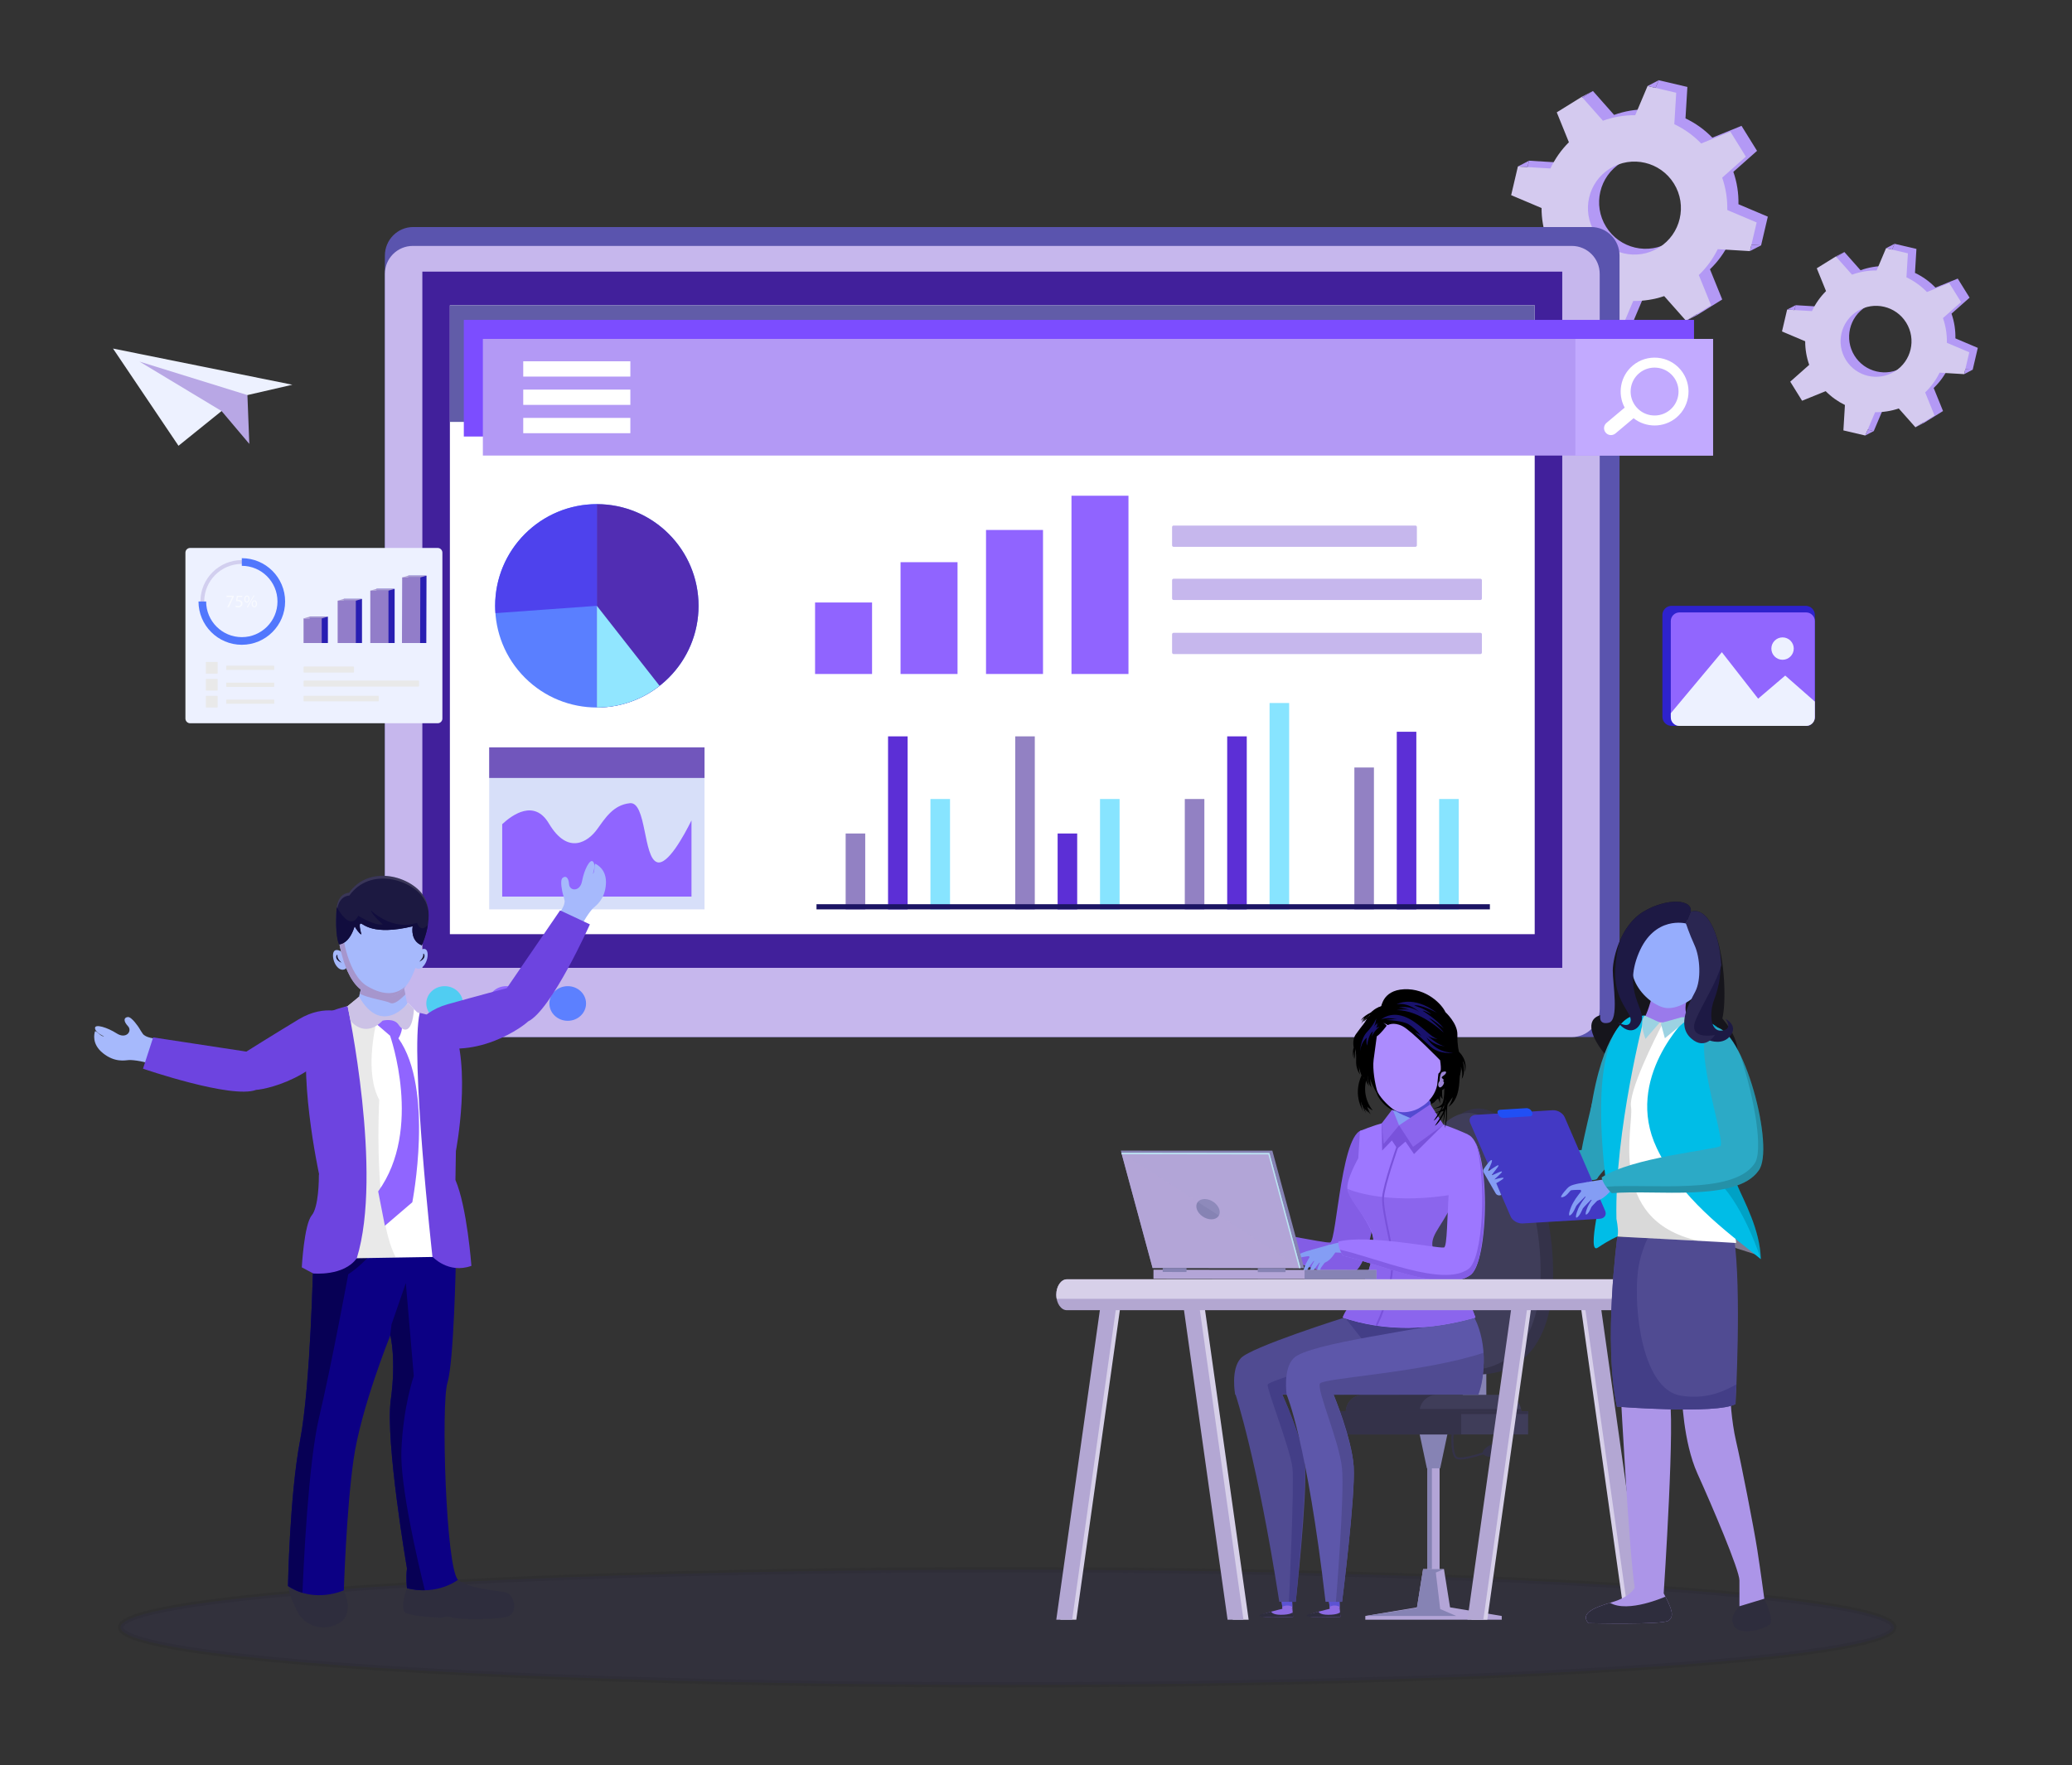 <svg xmlns="http://www.w3.org/2000/svg" enable-background="new 0 0 2000 2000" viewBox="172.306 389.434 1702.71 1450.812" id="GraphDashboard">
    <rect x="172.306" y="389.434" width="1702.71" height="1450.812" fill="#333333" stroke="none"/>
    <g fill="#000000" class="color000000 svgShape">
        <g fill="#000000" class="color000000 svgShape">
            <ellipse cx="1000" cy="1726.96" fill="#332e76" stroke="#1f1f23" stroke-miterlimit="10" stroke-width="4.269" opacity=".15" rx="728.66" ry="47.34" class="color2e4176 svgShape colorStroke231f20 svgStroke"></ellipse>
        </g>
        <g fill="#000000" class="color000000 svgShape">
            <g fill="#000000" class="color000000 svgShape">
                <g fill="#000000" class="color000000 svgShape">
                    <g fill="#000000" class="color000000 svgShape">
                        <g fill="#000000" class="color000000 svgShape">
                            <path fill="#b399f5" d="M1600.92,557.29c0.19-8.92-1.17-17.93-4.19-26.61l19.46-17.25l-12.75-20.56l-23.98,9.73        c-6.45-6.68-13.95-11.99-22.07-15.85l1.56-25.85l-23.55-5.52l-10.13,23.98c-8.9-0.08-17.89,1.39-26.54,4.52l-17.39-19.63        L1460.78,477l9.97,24.59c-6.37,6.33-11.45,13.65-15.17,21.54l-26.76-1.61l-5.52,23.55l24.98,10.57        c-0.01,8.52,1.4,17.11,4.32,25.4l-20.43,18.11l12.75,20.56l25.41-10.31c6.11,6.19,13.15,11.18,20.74,14.89l-1.65,27.39        l23.55,5.52l10.63-25.14c8.53,0.12,17.14-1.19,25.46-4.01l17.97,20.28l20.55-12.75l-10.07-24.83        c6.49-6.23,11.71-13.46,15.55-21.28l26.47,1.6l5.52-23.56L1600.92,557.29z M1544.76,588.18        c-17.93,11.13-41.48,5.61-52.61-12.33c-11.13-17.94-5.61-41.5,12.32-52.62c17.93-11.13,41.48-5.61,52.61,12.33        C1568.21,553.49,1562.69,577.05,1544.76,588.18z" class="color9c99f5 svgShape"></path>
                        </g>
                    </g>
                    <g fill="#000000" class="color000000 svgShape">
                        <g fill="#000000" class="color000000 svgShape">
                            <path fill="#d4caef" d="M1591.74,562.06c0.19-8.92-1.17-17.93-4.19-26.61l19.46-17.25l-12.75-20.56l-23.98,9.73        c-6.45-6.68-13.95-12-22.07-15.85l1.56-25.85l-23.55-5.52l-10.13,23.98c-8.9-0.09-17.89,1.39-26.54,4.52l-17.39-19.63        l-20.55,12.75l9.97,24.59c-6.37,6.33-11.46,13.65-15.17,21.54l-26.76-1.61l-5.52,23.56l24.98,10.57        c-0.01,8.52,1.4,17.11,4.32,25.4L1423,603.91l12.75,20.56l25.41-10.31c6.11,6.19,13.15,11.18,20.74,14.89l-1.65,27.39        l23.55,5.52l10.63-25.14c8.53,0.12,17.14-1.19,25.46-4.01l17.97,20.28l20.55-12.75l-10.07-24.83        c6.49-6.23,11.71-13.46,15.55-21.28l26.47,1.6l5.51-23.56L1591.74,562.06z M1535.58,592.94        c-17.93,11.13-41.48,5.61-52.61-12.33c-11.12-17.94-5.61-41.5,12.32-52.62c17.93-11.13,41.48-5.61,52.61,12.33        C1559.02,558.26,1553.51,581.82,1535.58,592.94z" class="colorcacfef svgShape"></path>
                        </g>
                    </g>
                    <g fill="#000000" class="color000000 svgShape">
                        <polygon fill="#b399f5" points="1419.65 526.28 1427.6 526.76 1428.83 521.51" class="color9c99f5 svgShape"></polygon>
                    </g>
                    <g fill="#000000" class="color000000 svgShape">
                        <polygon fill="#b399f5" points="1526.21 460.14 1535.39 455.38 1532.73 461.67" class="color9c99f5 svgShape"></polygon>
                    </g>
                    <g fill="#000000" class="color000000 svgShape">
                        <polygon fill="#b399f5" points="1472.15 469.01 1481.33 464.25 1472.68 469.61" class="color9c99f5 svgShape"></polygon>
                    </g>
                </g>
                <g fill="#000000" class="color000000 svgShape">
                    <polygon fill="#b399f5" points="1503.8 661.96 1512.99 657.19 1506.46 655.66" class="color9c99f5 svgShape"></polygon>
                </g>
                <g fill="#000000" class="color000000 svgShape">
                    <polygon fill="#b399f5" points="1610.36 595.82 1619.55 591.06 1611.59 590.58" class="color9c99f5 svgShape"></polygon>
                </g>
                <g fill="#000000" class="color000000 svgShape">
                    <polygon fill="#b399f5" points="1557.86 653.09 1567.05 648.32 1566.51 647.72" class="color9c99f5 svgShape"></polygon>
                </g>
            </g>
        </g>
        <g fill="#000000" class="color000000 svgShape">
            <g fill="#000000" class="color000000 svgShape">
                <g fill="#000000" class="color000000 svgShape">
                    <g fill="#000000" class="color000000 svgShape">
                        <g fill="#000000" class="color000000 svgShape">
                            <path fill="#b399f5" d="M1779.2,667.55c0.15-6.8-0.89-13.67-3.2-20.3l14.85-13.16l-9.73-15.68l-18.3,7.42        c-4.92-5.09-10.64-9.15-16.84-12.09l1.19-19.72l-17.96-4.21l-7.73,18.29c-6.79-0.06-13.65,1.06-20.24,3.45l-13.27-14.97        l-15.68,9.73l7.61,18.76c-4.86,4.83-8.74,10.41-11.57,16.43l-20.41-1.23l-4.21,17.97l19.06,8.06        c-0.01,6.5,1.07,13.05,3.3,19.38l-15.58,13.82l9.73,15.68l19.38-7.87c4.66,4.73,10.03,8.53,15.82,11.36l-1.26,20.89        l17.96,4.21l8.11-19.18c6.51,0.09,13.07-0.9,19.42-3.06l13.71,15.47l15.68-9.73l-7.68-18.94c4.95-4.75,8.93-10.26,11.86-16.23        l20.19,1.22l4.21-17.97L1779.2,667.55z M1736.36,691.11c-13.68,8.49-31.64,4.28-40.13-9.41c-8.49-13.68-4.28-31.66,9.4-40.14        c13.68-8.49,31.64-4.28,40.13,9.41C1754.24,664.65,1750.03,682.62,1736.36,691.11z" class="color9c99f5 svgShape"></path>
                        </g>
                    </g>
                    <g fill="#000000" class="color000000 svgShape">
                        <g fill="#000000" class="color000000 svgShape">
                            <path fill="#d4caef" d="M1772.19,671.18c0.15-6.8-0.89-13.67-3.2-20.3l14.85-13.16l-9.73-15.68l-18.3,7.42        c-4.92-5.09-10.64-9.15-16.84-12.09l1.19-19.72l-17.96-4.21l-7.73,18.29c-6.79-0.07-13.65,1.06-20.24,3.45l-13.27-14.97        l-15.68,9.73l7.61,18.76c-4.86,4.83-8.74,10.41-11.57,16.43l-20.41-1.23l-4.21,17.97l19.06,8.06        c-0.01,6.5,1.07,13.05,3.3,19.38l-15.58,13.82l9.73,15.68l19.39-7.87c4.66,4.73,10.03,8.53,15.82,11.36l-1.26,20.89        l17.96,4.21l8.11-19.18c6.51,0.09,13.07-0.91,19.42-3.06l13.71,15.47l15.68-9.73l-7.68-18.94        c4.95-4.75,8.93-10.27,11.86-16.23l20.19,1.22l4.21-17.97L1772.19,671.18z M1729.35,694.74c-13.68,8.49-31.64,4.28-40.13-9.41        c-8.49-13.68-4.28-31.66,9.4-40.14c13.68-8.49,31.64-4.28,40.13,9.41C1747.24,668.28,1743.03,686.26,1729.35,694.74z" class="colorcacfef svgShape"></path>
                        </g>
                    </g>
                    <g fill="#000000" class="color000000 svgShape">
                        <polygon fill="#b399f5" points="1640.91 643.89 1646.98 644.25 1647.92 640.25" class="color9c99f5 svgShape"></polygon>
                    </g>
                    <g fill="#000000" class="color000000 svgShape">
                        <polygon fill="#b399f5" points="1722.2 593.44 1729.21 589.8 1727.18 594.61" class="color9c99f5 svgShape"></polygon>
                    </g>
                    <g fill="#000000" class="color000000 svgShape">
                        <polygon fill="#b399f5" points="1680.97 600.21 1687.97 596.57 1681.37 600.66" class="color9c99f5 svgShape"></polygon>
                    </g>
                </g>
                <g fill="#000000" class="color000000 svgShape">
                    <polygon fill="#b399f5" points="1705.11 747.39 1712.12 743.75 1707.14 742.59" class="color9c99f5 svgShape"></polygon>
                </g>
                <g fill="#000000" class="color000000 svgShape">
                    <polygon fill="#b399f5" points="1786.4 696.94 1793.41 693.3 1787.34 692.94" class="color9c99f5 svgShape"></polygon>
                </g>
                <g fill="#000000" class="color000000 svgShape">
                    <polygon fill="#b399f5" points="1746.35 740.62 1753.36 736.99 1752.95 736.53" class="color9c99f5 svgShape"></polygon>
                </g>
            </g>
        </g>
        <g fill="#000000" class="color000000 svgShape">
            <path fill="#5a54ae" d="M1479.89,576.03H511.9c-12.88,0-23.31,10.52-23.31,23.49v618.83c0,12.97,10.44,23.49,23.31,23.49h967.99    c12.88,0,23.31-10.51,23.31-23.49V599.52C1503.2,586.55,1492.76,576.03,1479.89,576.03z" class="color5754ae svgShape"></path>
            <path fill="#c6b7ed" d="M1463.96,1241.84H511.53c-12.67,0-22.94-10.27-22.94-22.94V614.5c0-12.67,10.27-22.94,22.94-22.94h952.43    c12.67,0,22.94,10.27,22.94,22.94v604.4C1486.9,1231.57,1476.63,1241.84,1463.96,1241.84z" class="colorb7bded svgShape"></path>
            <rect width="936.74" height="572.24" x="519.38" y="612.69" fill="#41209b" class="color2d209b svgShape"></rect>
            <rect width="891.47" height="516.91" x="542.01" y="640.35" fill="#ffffff" class="colorffffff svgShape"></rect>
            <g fill="#000000" class="color000000 svgShape">
                <g fill="#000000" class="color000000 svgShape">
                    <g fill="#000000" class="color000000 svgShape">
                        <path fill="#50cdf2" d="M552.76,1214.23c0,7.86-6.74,14.24-15.06,14.24c-8.32,0-15.07-6.38-15.07-14.24       c0-7.87,6.75-14.24,15.07-14.24C546.02,1199.99,552.76,1206.37,552.76,1214.23z" class="color50ecf2 svgShape"></path>
                    </g>
                    <g fill="#000000" class="color000000 svgShape">
                        <path fill="#9166ff" d="M603.34,1214.23c0,7.86-6.75,14.24-15.06,14.24c-8.32,0-15.06-6.38-15.06-14.24       c0-7.87,6.74-14.24,15.06-14.24C596.59,1199.99,603.34,1206.37,603.34,1214.23z" class="colorff66a8 svgShape"></path>
                    </g>
                    <g fill="#000000" class="color000000 svgShape">
                        <path fill="#5c80ff" d="M653.91,1214.23c0,7.86-6.74,14.24-15.06,14.24c-8.32,0-15.07-6.38-15.07-14.24       c0-7.87,6.75-14.24,15.07-14.24C647.17,1199.99,653.91,1206.37,653.91,1214.23z" class="colorffdb5c svgShape"></path>
                    </g>
                </g>
            </g>
            <g fill="#000000" class="color000000 svgShape">
                <circle cx="662.78" cy="887.38" r="83.57" fill="#5a7fff" transform="rotate(-45.001 662.776 887.391)" class="colorffdb5a svgShape"></circle>
                <path fill="#512db3" d="M746.36,887.38c0-46.16-37.42-83.57-83.57-83.57v167.15C708.94,970.95,746.36,933.54,746.36,887.38z" class="color4b4dc3 svgShape"></path>
                <path fill="#4e42ed" d="M579.21,887.38c0,2.03,0.1,4.04,0.24,6.03l83.33-6.03V803.8C616.63,803.8,579.21,841.22,579.21,887.38z" class="colored428c svgShape"></path>
                <path fill="#91e6ff" d="M714.33,953.14l-51.54-65.76v83.57C682.24,970.95,700.12,964.29,714.33,953.14z" class="colorabcffe svgShape"></path>
            </g>
            <rect width="891.47" height="95.87" x="542.01" y="640.35" fill="#615ca8" class="color5c5da8 svgShape"></rect>
            <g fill="#000000" class="color000000 svgShape">
                <g fill="#000000" class="color000000 svgShape">
                    <g fill="#000000" class="color000000 svgShape">
                        <rect width="16.08" height="62.37" x="867.24" y="1074.51" fill="#9281c3" class="color8192c3 svgShape"></rect>
                        <rect width="16.08" height="142.21" x="902.08" y="994.67" fill="#5c2fd6" class="color2f6bd6 svgShape"></rect>
                        <rect width="16.08" height="90.71" x="936.92" y="1046.16" fill="#87e4ff" class="color87b1ff svgShape"></rect>
                    </g>
                    <g fill="#000000" class="color000000 svgShape">
                        <rect width="16.08" height="142.21" x="1006.59" y="994.67" fill="#9281c3" class="color8192c3 svgShape"></rect>
                        <rect width="16.08" height="62.37" x="1041.43" y="1074.51" fill="#5c2fd6" class="color2f6bd6 svgShape"></rect>
                        <rect width="16.08" height="90.71" x="1076.27" y="1046.16" fill="#87e4ff" class="color87b1ff svgShape"></rect>
                    </g>
                    <g fill="#000000" class="color000000 svgShape">
                        <rect width="16.08" height="90.71" x="1145.94" y="1046.16" fill="#9281c3" class="color8192c3 svgShape"></rect>
                        <rect width="16.08" height="142.21" x="1180.78" y="994.67" fill="#5c2fd6" class="color2f6bd6 svgShape"></rect>
                        <rect width="16.08" height="169.61" x="1215.61" y="967.26" fill="#87e4ff" class="color87b1ff svgShape"></rect>
                    </g>
                    <g fill="#000000" class="color000000 svgShape">
                        <rect width="16.08" height="116.61" x="1285.29" y="1020.27" fill="#9281c3" class="color8192c3 svgShape"></rect>
                        <rect width="16.08" height="145.99" x="1320.13" y="990.89" fill="#5c2fd6" class="color2f6bd6 svgShape"></rect>
                        <rect width="16.08" height="90.71" x="1354.96" y="1046.16" fill="#87e4ff" class="color87b1ff svgShape"></rect>
                    </g>
                    <rect width="553.37" height="4.25" x="843.28" y="1132.63" fill="#1b1464" class="color1d3856 svgShape"></rect>
                </g>
            </g>
            <g fill="#000000" class="color000000 svgShape">
                <g fill="#000000" class="color000000 svgShape">
                    <path fill="#c6b7ed" d="M1335.44 838.89h-198.73c-.67 0-1.22-.55-1.22-1.22v-15.04c0-.67.55-1.22 1.22-1.22h198.73c.67 0 1.22.55 1.22 1.22v15.04C1336.66 838.34 1336.11 838.89 1335.44 838.89zM1388.85 882.59h-252.11c-.69 0-1.25-.56-1.25-1.25v-14.97c0-.69.56-1.25 1.25-1.25h252.11c.69 0 1.25.56 1.25 1.25v14.97C1390.1 882.03 1389.54 882.59 1388.85 882.59zM1388.85 927.03h-252.11c-.69 0-1.25-.56-1.25-1.25V910.8c0-.69.56-1.25 1.25-1.25h252.11c.69 0 1.25.56 1.25 1.25v14.97C1390.1 926.47 1389.54 927.03 1388.85 927.03z" class="colorb7bded svgShape"></path>
                </g>
            </g>
            <g fill="#000000" class="color000000 svgShape">
                <g fill="#000000" class="color000000 svgShape">
                    <g fill="#000000" class="color000000 svgShape">
                        <rect width="46.83" height="58.77" x="842.11" y="884.64" fill="#9064ff" class="colorff64a4 svgShape"></rect>
                    </g>
                    <g fill="#000000" class="color000000 svgShape">
                        <rect width="46.83" height="91.89" x="912.35" y="851.52" fill="#9064ff" class="colorff64a4 svgShape"></rect>
                    </g>
                    <g fill="#000000" class="color000000 svgShape">
                        <rect width="46.83" height="118.37" x="982.59" y="825.03" fill="#9064ff" class="colorff64a4 svgShape"></rect>
                    </g>
                    <g fill="#000000" class="color000000 svgShape">
                        <rect width="46.83" height="146.52" x="1052.82" y="796.89" fill="#9064ff" class="colorff64a4 svgShape"></rect>
                    </g>
                </g>
            </g>
            <polygon fill="#7c4dff" points="1451.25 652.36 553.46 652.36 553.46 748.23 1451.25 748.23 1564.39 748.23 1564.39 652.36" class="color6b6bdb svgShape"></polygon>
            <g fill="#000000" class="color000000 svgShape">
                <g fill="#000000" class="color000000 svgShape">
                    <g fill="#000000" class="color000000 svgShape">
                        <rect width="1010.92" height="95.87" x="569.11" y="668" fill="#b399f5" class="color9c99f5 svgShape"></rect>
                        <rect width="113.14" height="95.87" x="1466.9" y="668" fill="#c2aaff" class="colorb7b7f9 svgShape"></rect>
                    </g>
                    <g fill="#000000" class="color000000 svgShape">
                        <path fill="#ffffff" d="M1549.94,732.63c11.78-9.89,13.32-27.53,3.43-39.31c-9.89-11.78-27.53-13.32-39.31-3.42       c-10.29,8.64-12.76,23.18-6.64,34.57l-14.92,12.53c-2.41,2.02-2.72,5.61-0.7,8.02c2.02,2.41,5.61,2.72,8.02,0.7l14.92-12.53       C1524.9,741.19,1539.65,741.27,1549.94,732.63z M1516.91,723.93c-6.98-8.32-5.9-20.77,2.42-27.75       c8.32-6.98,20.77-5.9,27.75,2.42c6.98,8.32,5.9,20.77-2.42,27.75C1536.34,733.33,1523.89,732.25,1516.91,723.93z" class="colorffffff svgShape"></path>
                    </g>
                </g>
                <g fill="#000000" class="color000000 svgShape">
                    <rect width="88.02" height="12.57" x="602.29" y="686.39" fill="#ffffff" class="colorffffff svgShape"></rect>
                    <rect width="88.02" height="12.57" x="602.29" y="709.65" fill="#ffffff" class="colorffffff svgShape"></rect>
                    <rect width="88.02" height="12.57" x="602.29" y="732.92" fill="#ffffff" class="colorffffff svgShape"></rect>
                </g>
            </g>
            <g fill="#000000" class="color000000 svgShape">
                <rect width="176.95" height="133.15" x="574.31" y="1003.73" fill="#d7dff9" class="colord7d7f9 svgShape"></rect>
                <rect width="176.95" height="25.13" x="574.31" y="1003.73" fill="#7156bc" class="color5658bc svgShape"></rect>
                <path fill="#9065ff" d="M740.56,1063.74c-6.35,12.81-19.65,37.06-28.22,34.38c-11.58-3.62-8.68-49.96-22.43-48.51     c-13.75,1.45-20.26,12.31-27.13,21.72c-6.87,9.41-23.51,21.72-39.43-5.07c-11.98-20.17-30.11-7.1-38.35,0.6v59.51h155.55V1063.74     z" class="colorff65a9 svgShape"></path>
            </g>
        </g>
        <g fill="#000000" class="color000000 svgShape">
            <g fill="#000000" class="color000000 svgShape">
                <path fill="#a6b9fc" d="M631.79,1140.05c0,0,5.44-6.62,4.39-10.82c-0.94-3.78-0.55-2.47-1.05-4.07c-0.17-0.55-0.44-1.65-0.44-1.65     s-2.61-10.32-0.1-12.47c2.51-2.16,4.98-0.51,5.36,5.18c0.38,5.69,9.04,6.42,10.68-2.59c1.64-9.01,6.41-18.72,8.99-16.02     c2.59,2.69-0.08,9.95-0.08,9.95s0.37,0.16,0.93-1.73c0.56-1.89,0.07-7.03,1.29-6.34c1.22,0.69,9.38,4.61,8.45,16.95     c-0.93,12.34-7.88,17.11-10.44,19.44c-2.56,2.33-9.55,12.44-9.85,16.5C649.94,1152.38,630.69,1146.95,631.79,1140.05z" class="colorfccaa6 svgShape"></path>
                <path fill="#6d44e0" d="M509.63,1241.23c0,0,5.1-19.2,30.57-26.37c25.81-7.26,48.58-13.23,48.58-13.23l43.79-63.91l24.49,11.46     c0,0-31.41,70.31-50.78,79.82C599.17,1235.77,552.94,1267.19,509.63,1241.23z" class="color4484e0 svgShape"></path>
            </g>
            <g fill="#000000" class="color000000 svgShape">
                <path fill="#a6b9fc" d="M300.41,1243.13c0,0-8.55-0.56-10.9-4.18c-2.12-3.27-1.43-2.09-2.25-3.54c-0.28-0.5-0.91-1.45-0.91-1.45     s-5.76-8.95-9.04-8.59c-3.29,0.36-3.77,3.29,0.12,7.45c3.89,4.17-1.49,10.98-9.19,6.03c-7.7-4.96-18.05-8.11-17.85-4.38     c0.2,3.73,7.32,6.74,7.32,6.74s-0.14,0.38-1.9-0.5c-1.76-0.88-5.19-4.75-5.51-3.39c-0.33,1.36-3.04,10,6.61,17.75     c9.65,7.75,17.88,5.93,21.33,5.66c3.45-0.27,15.61,1.53,18.78,4.08C297.02,1264.8,306.2,1247.04,300.41,1243.13z" class="colorfccaa6 svgShape"></path>
                <path fill="#6d44e0" d="M457.75,1223.03c0,0-17.5-9.39-40.14,4.31c-22.93,13.88-42.85,26.44-42.85,26.44l-76.59-11.68l-8.36,25.71     c0,0,72.8,25.09,92.98,17.43C392.61,1284.69,447.13,1272.39,457.75,1223.03z" class="color4484e0 svgShape"></path>
            </g>
            <path fill="#2e2d3d" d="M454.88 1696.53c0 0 8.63 17.9-2.51 26.03-11.14 8.13-28.67 5.19-35.65-8.39s-7.73-21.16-7.73-21.16L454.88 1696.53zM506.75 1694.83c0 0-7.32 18.42 0 20.82 7.32 2.39 23.78 3.35 27.77 3.35 3.99 0 2.99-1.91 9.98 0 6.98 1.91 34.2 1.76 44.18-.63 9.98-2.39 6.58-18.84-1.4-20.27-7.98-1.43-29.97-3.01-38.62-10.18C548.66 1687.91 509.61 1684.64 506.75 1694.83z" class="color2d313d svgShape"></path>
            <path fill="#0c0084" d="M430.23,1416.6c0.15,4.5-0.51,8.75-0.51,8.75s-2.11,102.49-10.76,147.77    c-8.65,45.28-9.98,119.89-9.98,119.89c21.95,14.67,45.89,3.52,45.89,3.52s1.99-65.38,7.98-107.46    c5.99-42.09,30.21-102.11,30.21-102.11s5.04,19.21,0.39,53.01c-4.66,33.8,13.3,138.7,13.3,138.7c-1,7.65,0,16.17,0,16.17    c25.27,6.29,41.9-6.92,41.9-6.92c-9.98-10.2-13.97-144.76-8.65-161.98c5.32-17.22,6.9-99.85,6.9-99.85    c0.33-1.85,0.23-5.35,0.51-8.27L430.23,1416.6z" class="color005184 svgShape"></path>
            <g fill="#000000" class="color000000 svgShape">
                <path fill="#070055" d="M434.49 1554.62c10.19-42.93 24.01-117.87 24.01-117.87s11.21-6.84 21.08-19.64l-49.35-.51c.15 4.5-.51 8.75-.51 8.75s-2.11 102.49-10.76 147.77c-8.65 45.28-9.98 119.89-9.98 119.89 3.95 2.64 7.96 4.43 11.88 5.61C421.74 1676.88 425.65 1591.89 434.49 1554.62zM502.16 1581.54c1.46-36.38 10.19-61.12 10.19-61.12l-6.55-76.4-11.74 33.95-1.14 9.35c.1-.24.15-.37.15-.37s5.04 19.21.39 53.01c-4.66 33.8 13.3 138.7 13.3 138.7-1 7.65 0 16.17 0 16.17 5.29 1.32 10.2 1.77 14.66 1.68C515.4 1672.16 501 1610.38 502.16 1581.54z" class="color003155 svgShape"></path>
            </g>
            <path fill="#a6b9fc" d="M506.69,1228.52l-40.83-1.37c-1.56-0.05-2.68-1.53-2.31-3.05l7.61-31.09c0.28-1.13,1.31-1.92,2.48-1.88    l26.67-0.17c1.18,0.04,2.16,0.91,2.35,2.07l6.55,32.63C509.45,1227.19,508.24,1228.57,506.69,1228.52z" class="colorfccaa6 svgShape"></path>
            <path fill="#a696cd" d="M502.66,1193.03c-0.17-1.07-1.08-1.86-2.16-1.9l-12.29-0.41l-13.48-0.45c-1.07-0.04-2.02,0.68-2.27,1.72    l-3.83,11.86l-0.68,2.29c6.41,3.69,21.61,5.74,24.97,7.59c3.24,1.79,8.42-2.87,12.51-6.89L502.66,1193.03z" class="colorcd9696 svgShape"></path>
            <path fill="#a6b9fc" d="M452.24,1171.25c0,0-5.84-3.53-6.26,2.87c-0.41,6.39,4.85,14.79,10.12,11.72    C461.37,1182.77,452.24,1171.25,452.24,1171.25z" class="colorfccaa6 svgShape"></path>
            <path fill="#15132d" d="M453.03,1180.71c0,0-3.76-3.22-3.44-5.81C449.9,1172.3,445.45,1177.61,453.03,1180.71z" class="color13162d svgShape"></path>
            <path fill="#a6b9fc" d="M517.37,1170.41c0,0,5.74-3.69,6.33,2.69c0.59,6.38-4.44,14.92-9.79,12    C508.56,1182.18,517.37,1170.41,517.37,1170.41z" class="colorfccaa6 svgShape"></path>
            <path fill="#15132d" d="M516.84,1179.88c0,0,3.66-3.33,3.28-5.91S524.33,1176.57,516.84,1179.88z" class="color13162d svgShape"></path>
            <path fill="#a6b9fc" d="M449.58,1154.08c0,0,3.17,39.09,21.23,49.62c18.29,10.66,28.79,4.82,36.47-5.65    c7.67-10.47,14.38-39.15,12.62-43.54C518.13,1150.12,456.88,1140.85,449.58,1154.08z" class="colorfccaa6 svgShape"></path>
            <path fill="#a696cd" d="M474.2,1200.05c-16.01-9.33-20.32-41.09-21.09-48.2c-1.86,0.6-3.1,1.34-3.53,2.23c0,0,3.33,39.78,21.4,50.31    c17.24,10.05,27.4,4.74,34.96-4.6C498.7,1206.5,489,1208.68,474.2,1200.05z" class="colorcd9696 svgShape"></path>
            <path fill="#1c1941" d="M451.03,1165.64c0.96-0.03,8.25-0.73,12.58-14.48c0.04-0.13,0.22-0.16,0.29-0.04    c0.68,1.16,3.15,5.22,5.11,6.26c0.13,0.07,0.27-0.05,0.23-0.19c-0.47-1.65-2.42-8.81-0.45-8.68c2.23,0.15,9.51,10.12,42.43,2.34    c0.11-0.03,0.22,0.07,0.2,0.18c-0.28,1.67-1.56,11.67,7.35,15.34c0.08,0.03,0.17,0,0.21-0.08c0.91-1.99,11.07-25.02,1.52-40.29    c-9.97-15.95-44.18-26.59-61.37-2.79c-0.03,0.04-0.08,0.07-0.13,0.07c-0.88-0.01-8.91,0.3-10.1,13.12    c-1.25,13.45,0.19,25.48,1.99,29.14C450.91,1165.61,450.97,1165.64,451.03,1165.64z" class="color1a1941 svgShape"></path>
            <g opacity=".19" fill="#000000" class="color000000 svgShape">
                <path fill="#b8b7ba" d="M449.17,1138.68c1.19-12.82,9.22-13.12,10.1-13.12c0.05,0,0.1-0.02,0.13-0.07     c17.19-23.8,51.4-13.17,61.37,2.79c1.95,3.13,3.08,6.58,3.63,10.1c-0.38-4.31-1.54-8.58-3.91-12.38     c-9.97-15.95-44.18-26.59-61.37-2.79c-0.03,0.04-0.08,0.07-0.13,0.07c-0.88-0.01-8.91,0.3-10.1,13.12     c-0.79,8.57-0.5,16.56,0.29,22.18C448.61,1153.19,448.48,1146.15,449.17,1138.68z" class="colorbab9b7 svgShape"></path>
            </g>
            <path fill="#110d3e" d="M518.76,1166.38c0.08,0.03,0.17,0,0.21-0.08c0.48-1.06,3.59-8.09,4.95-16.74c-6.17,7.25-8.93-1.64-8.93-1.64    c-20.76,7-37.97-10.33-37.97-10.33c1.36,4.31,9.87,11.65,9.87,11.65c-7.05,1.28-20.12-7.15-20.12-7.15    c-5.7,11.03-13.65,0.06-17.71-7.06c-0.06,0.44-0.12,0.89-0.16,1.37c-1.25,13.45,0.19,25.48,1.99,29.14    c0.03,0.06,0.09,0.09,0.15,0.09c0.96-0.03,8.25-0.73,12.58-14.48c0.04-0.13,0.22-0.16,0.29-0.04c0.68,1.16,3.15,5.22,5.11,6.26    c0.13,0.07,0.27-0.05,0.23-0.19c-0.47-1.65-2.42-8.81-0.45-8.68c2.23,0.15,9.51,10.12,42.43,2.34c0.11-0.03,0.22,0.07,0.2,0.18    C511.13,1152.71,509.85,1162.71,518.76,1166.38z" class="color14143a svgShape"></path>
            <path fill="#ffffff" d="M540.64,1359.85l2.33-22.16c0.13,0.04,0.3,0.07,0.52,0.11c2.28-12.53,9.08-61.82,0.79-95.62    c-1.3-5.3-6.49-11.41-11.5-13.56c-8.83-3.79-17.67-7.18-17.67-7.18l-7.53-7.53c0,0-21.44,31.54-40.27-4.88l-9.33,7.39    c0,0-5.23,1.68-13.61,6.05c-11.86,6.19-16.11,19.21-16.75,32.58c-1.69,34.81,6.23,74.2,9.22,89.28c1.63,0.24-0.01,5.51,1.85,5.39    c0,0,0.32,34.8-5.96,42.33c-6.28,7.53-7.15,33.39-7.15,33.39l5.96,5.96c0,0,20.33,7.32,31-7.75l71.54-1.19    c0,0,5.01,11.68,23.85,4.77C557.93,1427.22,552.57,1372.4,540.64,1359.85z" class="colorffffff svgShape"></path>
            <path fill="#1f1f23" d="M464.51,1423.61l33.1-0.55c-18.91-35.47-13.64-129.64-13.64-129.64c-11.8-21.75-3.98-57.8-1.45-67.87    c-0.13-0.05-0.27-0.13-0.4-0.18c-0.36-0.15-0.72-0.32-1.09-0.5c-0.25-0.12-0.5-0.26-0.74-0.4c-0.36-0.2-0.72-0.43-1.08-0.67    c-0.26-0.17-0.51-0.34-0.76-0.52c-0.36-0.26-0.72-0.55-1.08-0.84c-0.26-0.21-0.52-0.42-0.78-0.65c-0.36-0.32-0.72-0.68-1.09-1.04    c-0.26-0.26-0.52-0.51-0.78-0.79c-0.36-0.39-0.73-0.82-1.09-1.25c-0.26-0.3-0.51-0.59-0.77-0.92c-0.38-0.47-0.75-1-1.13-1.52    c-0.24-0.34-0.49-0.66-0.73-1.02c-0.41-0.6-0.82-1.27-1.23-1.93c-0.21-0.33-0.41-0.64-0.62-0.99c-0.6-1.01-1.2-2.09-1.79-3.24    c-0.02-0.03-0.03-0.06-0.05-0.09l-4.66,3.69l-4.66,3.69c0,0-0.1,0.03-0.25,0.08c-0.07,0.02-0.21,0.07-0.31,0.11    c-0.13,0.04-0.24,0.08-0.41,0.15c-0.2,0.07-0.47,0.18-0.73,0.27c-0.15,0.06-0.28,0.1-0.45,0.17c-0.31,0.12-0.68,0.27-1.05,0.42    c-0.19,0.07-0.36,0.14-0.56,0.22c-0.4,0.17-0.86,0.36-1.33,0.56c-0.23,0.1-0.45,0.19-0.7,0.3c-0.49,0.22-1.03,0.46-1.58,0.71    c-0.27,0.12-0.53,0.24-0.82,0.37c-0.58,0.27-1.19,0.57-1.82,0.87c-0.31,0.15-0.62,0.3-0.94,0.46c-0.65,0.32-1.33,0.67-2.02,1.03    c-0.23,0.12-0.47,0.24-0.71,0.37c-11.81,6.21-16.04,19.2-16.69,32.54c-1.69,34.81,6.23,74.2,9.22,89.28    c1.63,0.24-0.01,5.51,1.85,5.39h0l0,0v0c0,0,0.15,16.45-1.8,29.17c-0.27,1.74-0.57,3.4-0.92,4.95c-0.23,1.03-0.49,2.01-0.76,2.92    c-0.69,2.27-1.51,4.11-2.49,5.29c-6.28,7.53-7.15,33.39-7.15,33.39l2.98,2.98l2.98,2.98c0,0,5.08,1.83,11.5,1.78    c0.08,0,0.16-0.01,0.23-0.01c1.32-0.02,2.7-0.14,4.1-0.35c0.62-0.1,1.24-0.22,1.87-0.37c0.85-0.19,1.7-0.44,2.55-0.73    c3.9-1.35,7.72-3.78,10.75-8.06L464.51,1423.61z" opacity=".1" class="color231f20 svgShape"></path>
            <path fill="#6d44e0" d="M457.98 1216.4c0 0-13.04 2.39-29.94 11.8-12.63 38.23 6.49 126.39 6.49 126.39l-.17.52c.01 3.78-.14 26.41-5.89 33.31-6.28 7.53-8.16 42.69-8.16 42.69l9.42 5.02c0 0 25.11 2.51 35.79-12.56C487.18 1353.42 457.98 1216.4 457.98 1216.4zM546.95 1335.49c0 0 13.4-69.12-3.39-106.04-8.87-3.24-21.41-6.35-26.33-7.52-8.09 34.24 10.44 200.41 10.44 200.41s13.18 14.44 32.02 7.53c0 0-3.52-48.29-13.12-70.57L546.95 1335.49z" class="color4484e0 svgShape"></path>
            <path fill="#9065ff" d="M478.56,1228.43l14.3,12.28c0,0,27.18,77.01-9.78,127.97l5.51,28.23l22.54-19.3    c0,0,18.21-93.16-11.42-134.74c0,0,6.35-9.34,0.35-16.22L478.56,1228.43z" class="colorff65ab svgShape"></path>
            <path fill="#ccc2e6" d="M486.71,1228.35c0,0,9.42-2.46,13.18,3.39c3.77,5.85,11.14,7.89,12.63-12.9l-4.94-4.94    c0,0-21.27,27.76-40.27-5.32l-9.32,7.84l2.34,11.95C460.32,1228.35,471.64,1243.6,486.71,1228.35z" class="colorc2d5e6 svgShape"></path>
        </g>
        <g fill="#000000" class="color000000 svgShape">
            <g fill="#000000" class="color000000 svgShape">
                <rect width="155.33" height="9.97" x="1272.67" y="1629.28" fill="#b3a5d7" transform="rotate(90 1350.337 1634.271)" class="colora5c0d7 svgShape"></rect>
                <rect width="155.33" height="3.64" x="1269.51" y="1632.45" fill="#8683b4" transform="rotate(90 1347.172 1634.271)" class="color8394b4 svgShape"></rect>
                <polygon fill="#8683b4" points="1355.8 1596.29 1363.72 1558.93 1336.95 1558.93 1344.88 1596.29" class="color8394b4 svgShape"></polygon>
                <polygon fill="#b3a5d7" points="1294.28 1720.73 1406.4 1720.73 1406.4 1717.66 1361.36 1710.14 1339.31 1710.14 1294.28 1717.66" class="colora5c0d7 svgShape"></polygon>
                <polygon fill="#b3a5d7" points="1336.69 1711 1363.99 1711 1358.92 1679.14 1341.76 1679.14" class="colora5c0d7 svgShape"></polygon>
                <polygon fill="#8683b4" points="1358.92 1679.14 1341.76 1679.14 1336.69 1711 1294.28 1717.66 1369.02 1717.66 1355.8 1711.94 1352.23 1681.96" class="color8394b4 svgShape"></polygon>
                <rect width="19.39" height="29.09" x="1374.33" y="1508.08" fill="#8683b4" transform="rotate(-180 1384.026 1522.622)" class="color8394b4 svgShape"></rect>
                <path fill="#3f3d59" d="M1278.26,1549.98h144.15l0,0c0-7.79-6.31-14.1-14.1-14.1h-115.96     C1284.57,1535.88,1278.26,1542.19,1278.26,1549.98L1278.26,1549.98z" class="color3d4359 svgShape"></path>
                <path fill="#343249" d="M1292.36,1535.88h60.62c-7.79,0-14.1,6.31-14.1,14.1h-60.62     C1278.26,1542.19,1284.57,1535.88,1292.36,1535.88z" class="color323749 svgShape"></path>
                <path fill="#343249" d="M1422.18,1547.51c0.14,0.8,0.23,1.62,0.23,2.47h-144.15c0-0.84,0.09-1.66,0.23-2.47H1422.18z" class="color323749 svgShape"></path>
                <rect width="155.43" height="19.03" x="1272.62" y="1549.41" fill="#3f3d59" transform="rotate(-180 1350.337 1558.931)" class="color3d4359 svgShape"></rect>
                <rect width="100.45" height="19.03" x="1272.62" y="1549.41" fill="#343249" transform="rotate(-180 1322.845 1558.931)" class="color323749 svgShape"></rect>
                <rect width="155.43" height="2.29" x="1272.62" y="1549.41" fill="#343249" transform="rotate(-180 1350.337 1550.56)" class="color323749 svgShape"></rect>
                <g fill="#000000" class="color000000 svgShape">
                    <path fill="#343249" d="M1325.61,1434.98c0,60.36,27.53,84.17,61.49,84.17c33.96,0,61.5-23.82,61.5-84.17      c0-60.36-27.53-134.41-61.5-134.41C1353.15,1300.58,1325.61,1374.62,1325.61,1434.98z" class="color323749 svgShape"></path>
                    <path fill="#3f3d59" d="M1319.45,1434.15c0,58.35,26.62,81.38,59.45,81.38c32.83,0,59.45-23.02,59.45-81.38      c0-58.35-26.62-129.94-59.45-129.94C1346.07,1304.21,1319.45,1375.8,1319.45,1434.15z" class="color3d4359 svgShape"></path>
                </g>
                <path fill="#343249" d="M1372.08,1589.09c7.05,0,21.05-4.8,22.84-5.43c0.43-0.15,0.66-0.63,0.51-1.06     c-0.15-0.43-0.63-0.66-1.06-0.51c-5.44,1.9-20.43,6.51-24.37,5.08c-3.27-1.19-3.66-12.57-3.14-19.47     c0.03-0.46-0.31-0.86-0.77-0.89c-0.49,0.02-0.86,0.31-0.89,0.77c-0.15,1.95-1.28,19.15,4.23,21.15     C1370.12,1588.98,1371.02,1589.09,1372.08,1589.09z" class="color323749 svgShape"></path>
                <path fill="#343249" d="M1399.1,1576.36c-3.63,0.96-9,4.83-8.26,7.65s7.33,3.53,10.96,2.57c3.63-0.96,5.97-4.02,5.22-6.85     C1406.28,1576.91,1402.73,1575.4,1399.1,1576.36z" class="color323749 svgShape"></path>
            </g>
            <g fill="#000000" class="color000000 svgShape">
                <g fill="#000000" class="color000000 svgShape">
                    <path fill="#8c6ae2" d="M1192.64,1402.96c0,0-19.25,6.09-21.83,7.05c-10.04,3.74-9.27,6.83-9.2,7.83c0,0-3.5,5.08-2.92,5.9      c0.99,1.41,1.99-0.19,7-5.33c1.12-1.14,4.25-3.87,4.81-3.47c0.56,0.4-2.5,2.52-4.36,4.2c-1.56,1.42-5.05,9.07-3.42,9.56      c1.55,0.46,4.65-5.72,6.35-7.5c1.26-1.32,4.96-3.79,5.68-3.32c0.71,0.47-2.99,4.01-3.58,4.89c-0.59,0.88-3.58,5.47-2.39,6.37      c1.05,0.79,3.36-2.8,6.25-5.88c2.15-2.29,9.41-6.24,10.39-6.27c1.14-0.04,0.02,2.8-1.5,4.98c-1.52,2.18-2.56,5.61-0.91,5.96      c1.65,0.35,4.45-6.11,7.99-10.37c3.54-4.26,4.03-9.87,4.03-9.87S1193.72,1403,1192.64,1402.96z" class="colore2a36a svgShape"></path>
                </g>
                <path fill="#8c6ae2" d="M1192.64,1402.96c1.89-0.64,12.01-0.82,19.56,0.04l-0.52,10.97l-18.17-4.28L1192.64,1402.96z" class="colore2a36a svgShape"></path>
            </g>
            <path fill="#835de5" d="M1294.16,1318.64c19.45,6.28,7.82,107.12-8.64,116.03c-15.54,9.48-60.47-13.84-85.56-21.95    c0,0-3.89-6.4-3.2-11.89c15.27-0.58,63.17,10.51,68.65,9.82C1270.89,1409.98,1274.77,1312.39,1294.16,1318.64z" class="colore55daa svgShape"></path>
            <g fill="#000000" class="color000000 svgShape">
                <path fill="#8c6ae2" d="M1263.62,1701.36c0,0,1.54,5.93,1.34,12.27l8.32-1.83l-0.36-10.44H1263.62z" class="colore2a36a svgShape"></path>
                <path fill="#8c6ae2" d="M1247.01,1717.64c0.11,1.68,26.79,0.71,26.79,0.71l-0.53-6.55h-8.41     C1264.87,1711.8,1246.9,1715.96,1247.01,1717.64z" class="colore2a36a svgShape"></path>
                <path fill="#2e2d3d" d="M1273.88,1718.3l-0.37-3.65c0,0-1.57,2.03-9.72,2.03c-7.18,0-7.99-2.57-7.99-2.57     c-6.73,1.93-10.49,2.26-9.53,3.65C1247.49,1719.55,1273.88,1718.3,1273.88,1718.3z" class="color2d313d svgShape"></path>
                <path fill="#5c53d3" d="M1272.92,1701.36l0.27,8.74c0,0-3.86-2.41-8.26,0c0,0-0.59-6.47-1.31-8.74H1272.92z" class="colord38753 svgShape"></path>
            </g>
            <g fill="#000000" class="color000000 svgShape">
                <path fill="#8c6ae2" d="M1224.72,1701.36c0,0,1.54,5.93,1.34,12.27l8.32-1.83l-0.36-10.44H1224.72z" class="colore2a36a svgShape"></path>
                <path fill="#8c6ae2" d="M1208.11,1717.64c0.11,1.68,26.79,0.71,26.79,0.71l-0.53-6.55h-8.41     C1225.96,1711.8,1208,1715.96,1208.11,1717.64z" class="colore2a36a svgShape"></path>
                <path fill="#2e2d3d" d="M1234.98,1718.3l-0.37-3.65c0,0-1.57,2.03-9.72,2.03c-7.18,0-7.99-2.57-7.99-2.57     c-6.73,1.93-10.49,2.26-9.53,3.65C1208.59,1719.55,1234.98,1718.3,1234.98,1718.3z" class="color2d313d svgShape"></path>
                <path fill="#5c53d3" d="M1234.02,1701.36l0.27,8.74c0,0-3.86-2.41-8.26,0c0,0-0.59-6.47-1.31-8.74H1234.02z" class="colord38753 svgShape"></path>
            </g>
            <path fill="#504b92" d="M1277.49,1472.27c0,0,52.04,15.54,44.37,63.47h-134.52c0,0-3.92-20.68,4.64-29.98    C1200.46,1496.53,1277.49,1472.27,1277.49,1472.27z" class="color476291 svgShape"></path>
            <path fill="#504b92" d="M1187.67,1535.74c0,0,17.73,52.94,35.93,170.27h13.53c0,0,9.59-87.55,7.54-111.18    c-2.06-23.63-19.37-60.94-19.37-60.94S1199.66,1528.05,1187.67,1535.74z" class="color476291 svgShape"></path>
            <path fill="#433e87" d="M1276.6,1535.74l-50.79-0.3c0,0,17.9,37.38,18.86,59.39c0.96,22.01-7.54,111.18-7.54,111.18h-5.63    c0,0,4.47-94.6,2.92-109.84c-1.55-15.25-21.4-65.39-20.36-68.74c1.03-3.36,64.61-21.19,64.61-21.19L1276.6,1535.74z" class="color3e5c87 svgShape"></path>
            <polygon fill="#433e87" points="1277.49 1472.27 1383.76 1472.27 1307.81 1510.59" class="color3e5c87 svgShape"></polygon>
            <path fill="#5d57aa" d="M1383.76,1472.27c0,0,15.18,25.39,3.37,63.47h-157.49c0,0-3.19-21.04,5.75-29.98    C1247.85,1493.3,1339.25,1482.81,1383.76,1472.27z" class="color5775aa svgShape"></path>
            <path fill="#5d57aa" d="M1229.64,1535.74c0,0,16.64,38.07,31.96,170.27h13.58c0,0,11.14-87.55,9.55-111.18    c-1.6-23.63-16.52-59.09-16.52-59.09S1241.77,1528.05,1229.64,1535.74z" class="color5775aa svgShape"></path>
            <path fill="#504b92" d="M1387.13,1535.74H1268.2c0,0,15.47,38.94,16.52,59.09c1.34,25.5-9.55,111.18-9.55,111.18h-5.04    c0,0,7.24-88.01,4.97-110.1c-2.27-22.1-21.25-64.87-18.02-69.39c3.23-4.52,86.35-9.03,134.29-25.19    C1391.38,1501.34,1392.93,1521.39,1387.13,1535.74z" class="color476291 svgShape"></path>
            <path fill="#9d77ff" d="M1300.85,1408.83c0,23.14-7.55,37.46-25.18,63.51c34.61,11.82,71.14,10.77,109.11,0    c-8.11-22.44-20.45-40.79-34.24-56.79c-0.09-0.11-0.22-0.26-0.3-0.35c-0.16-0.19-0.3-0.35-0.41-0.47    c-0.12-0.13-0.29-0.33-0.29-0.33c-7.21-13.04,15.13-27.98,23.94-53.31c8.98-25.81,5.05-39.28,5.05-39.28    c-32.54-14.59-51.62-17.95-88.64-2.8l-1.39,22.44c0,0-10.04,17.52-8.91,25.37C1280.71,1374.68,1300.85,1396.49,1300.85,1408.83z" class="colorff77c4 svgShape"></path>
            <path fill="#8b65ed" d="M1275.68,1472.34c3.28-10.98,25.18-27.77,25.18-63.51c0-14.33-20.16-31.23-21.27-42.21    c7.65,3.28,39.27,13.15,89.6,4.1c-9.69,25.5-21.69,32.36-19.64,43.68c0,0,0.17,0.2,0.29,0.33c0.11,0.12,0.24,0.28,0.41,0.47    c0.08,0.09,0.21,0.24,0.3,0.35c13.79,16,26.13,34.35,34.24,56.79c-18.59,5.27-36.83,8.18-54.67,8.42    C1312.47,1480.72,1292.47,1478.07,1275.68,1472.34z" class="colored65b2 svgShape"></path>
            <path fill="#849df4" d="M1351.89,1258.13c0,0-8.83,33.19-1.26,56.18l-28.61,0.06l-9.19,4.08c0,0,5.74-16.59,4.56-35.88    C1316.52,1268.43,1351.89,1258.13,1351.89,1258.13z" class="colorf4be84 svgShape"></path>
            <path fill="#544ad1" d="M1316.6,1301.16c0.74-5.49,1.19-11.85,0.78-18.59c-0.86-14.15,34.51-24.44,34.51-24.44    s-8.47,31.95-1.62,54.87C1334.19,1310.8,1322.81,1305.13,1316.6,1301.16z" class="colord17a4a svgShape"></path>
            <path fill="#7952db" d="M1315.99,1423.21c0.05-3.17-1.55-10.81-3.25-18.9c-2.42-11.53-5.16-24.61-4.61-31.03    c0.93-10.91,11.91-41.89,12.37-43.21l1.44,0.52c-0.11,0.32-11.38,32.11-12.29,42.82c-0.53,6.2,2.19,19.16,4.58,30.59    c1.79,8.53,3.34,15.9,3.28,19.23c-0.3,19.43-4.56,37.34-13.26,55.87c-0.54-0.08-1.08-0.1-1.61-0.18    C1311.4,1460.42,1315.69,1442.57,1315.99,1423.21z" class="colordb52a3 svgShape"></path>
            <g fill="#000000" class="color000000 svgShape">
                <g fill="#000000" class="color000000 svgShape">
                    <g fill="#000000" class="color000000 svgShape">
                        <path fill="#849df4" d="M1263.43,1412.97c-6.7,2.09-15.27,3.4-15.72,6.24c-0.98,6.17,8.93,9.47,13.76,7.83       c4.69-1.92,8.44-8.66,8.44-8.66S1270.07,1410.9,1263.43,1412.97z" class="colorf4be84 svgShape"></path>
                        <path fill="#849df4" d="M1235.27 1428.27c-.88-.53 3.01-6.55 4.31-7.51 1.04-.77 2.1-1.85 12.42-4.57l-3.37 5.57c0 0-6.47.81-7.34 1.22C1240.4 1423.39 1238.69 1428.19 1235.27 1428.27zM1243.54 1439.23c-1.48-.09-.02-6.64.66-8.09.86-1.83.55-2.66 6.33-11.63l1.38 6.22c0 0-4.62 5.88-4.98 6.77C1246.56 1433.38 1245.74 1438.13 1243.54 1439.23zM1248.59 1440.01c-1.42-.08-.02-6.38.63-7.77.83-1.76.53-2.55 6.08-11.16l1.32 5.97c0 0-4.43 5.65-4.78 6.5C1251.49 1434.4 1250.71 1438.96 1248.59 1440.01zM1254.93 1437.22c-1.2-.07-.02-5.4.54-6.58.7-1.49.45-2.16 5.14-9.45l1.12 5.05c0 0-3.75 4.78-4.05 5.5C1257.38 1432.47 1256.72 1436.33 1254.93 1437.22z" class="colorf4be84 svgShape"></path>
                    </g>
                    <path fill="#849df4" d="M1268.92,1418.83l10.56,0.53l-0.34-9.82c0,0-6.37,0.82-15.71,3.42L1268.92,1418.83z" class="colorf4be84 svgShape"></path>
                </g>
                <path fill="#9d77ff" d="M1377.99,1321.83c19.78,5.15,18.31,105.91,2.4,115.75c-21.09,14.84-73.71-9.33-104.43-15.95     c0,0-4.25-6.17-3.88-11.68c24.37-6.21,81.41,5.82,86.85,4.82C1364.35,1413.77,1358.27,1316.71,1377.99,1321.83z" class="colorff77c4 svgShape"></path>
                <path fill="#835de5" d="M1378.72,1432.65c12.49-7.73,15.35-73.47,6.46-103.95c10.87,27.55,8.43,100.71-4.79,108.89     c-21.09,14.84-73.71-9.34-104.43-15.95c0,0-1.41-2.2-2.54-5.06C1304.28,1423.48,1357.84,1447.33,1378.72,1432.65z" class="colore55daa svgShape"></path>
            </g>
            <polygon fill="#7952db" points="1358.57 1313.87 1334.31 1337.99 1327.29 1327.78 1320.58 1333.52 1316.11 1326.82 1308.13 1335.12 1307.74 1312.76 1322.02 1314.37" class="colordb52a3 svgShape"></polygon>
            <polygon fill="#8b65ed" points="1358.57 1313.87 1347.7 1297.12 1322.02 1314.37 1333.51 1332.09" class="colored65b2 svgShape"></polygon>
            <polygon fill="#8b65ed" points="1316.63 1301.07 1322.02 1314.37 1309.34 1329.67 1307.74 1312.76" class="colored65b2 svgShape"></polygon>
            <g fill="#000000" class="color000000 svgShape">
                <polygon fill="#d7d0e9" points="1185.36 1720.73 1198.42 1720.73 1161.86 1461.09 1148.81 1461.09" class="colord0d1e9 svgShape"></polygon>
                <polygon fill="#b3a7d3" points="1181.09 1720.73 1194.14 1720.73 1157.59 1461.09 1144.54 1461.09" class="colora7a7d3 svgShape"></polygon>
            </g>
            <g fill="#000000" class="color000000 svgShape">
                <polygon fill="#d7d0e9" points="1056.76 1720.73 1043.71 1720.73 1080.26 1461.09 1093.31 1461.09" class="colord0d1e9 svgShape"></polygon>
                <polygon fill="#b3a7d3" points="1053.38 1720.73 1040.32 1720.73 1076.88 1461.09 1089.93 1461.09" class="colora7a7d3 svgShape"></polygon>
            </g>
            <g fill="#000000" class="color000000 svgShape">
                <polygon fill="#d7d0e9" points="1507.62 1720.73 1520.67 1720.73 1484.12 1461.09 1471.07 1461.09" class="colord0d1e9 svgShape"></polygon>
                <polygon fill="#b3a7d3" points="1511 1720.73 1524.06 1720.73 1487.51 1461.09 1474.45 1461.09" class="colora7a7d3 svgShape"></polygon>
            </g>
            <g fill="#000000" class="color000000 svgShape">
                <polygon fill="#d7d0e9" points="1394.51 1720.73 1381.45 1720.73 1418.01 1461.09 1431.06 1461.09" class="colord0d1e9 svgShape"></polygon>
                <polygon fill="#b3a7d3" points="1391.26 1720.73 1378.2 1720.73 1414.75 1461.09 1427.81 1461.09" class="colora7a7d3 svgShape"></polygon>
            </g>
            <g fill="#000000" class="color000000 svgShape">
                <path fill="#b3a7d1" d="M1513.96,1466.34h-464.91c-4.82,0-8.72-5.69-8.72-12.7v0c0-7.01,3.91-12.7,8.72-12.7h464.91     c4.82,0,8.72,5.69,8.72,12.7l0,0C1522.68,1460.66,1518.77,1466.34,1513.96,1466.34z" class="colora7a7d1 svgShape"></path>
                <path fill="#d7d0e9" d="M1513.96,1440.94h-464.91c-4.82,0-8.72,5.69-8.72,12.7v0c0,1.16,0.12,2.28,0.32,3.34h481.72     c0.2-1.07,0.32-2.18,0.32-3.34C1522.68,1446.63,1518.77,1440.94,1513.96,1440.94z" class="colord0d1e9 svgShape"></path>
            </g>
            <g fill="#000000" class="color000000 svgShape">
                <polygon fill="#8683b4" points="1119.53 1431.72 1244.02 1431.75 1217.88 1335.2 1093.38 1335.16" class="color8394b4 svgShape"></polygon>
                <rect width="7.49" height="183.24" x="1208.07" y="1345.28" fill="#b3a5d7" transform="rotate(-89.931 1211.816 1436.903)" class="colora5c0d7 svgShape"></rect>
                <polygon fill="#b3a5d7" points="1119.44 1431.59 1241.07 1431.75 1215.44 1337.09 1093.81 1336.94" class="colora5c0d7 svgShape"></polygon>
                <path fill="#8683b4" d="M1155.81,1383.29c1.53,4.61,6.89,8.35,11.98,8.35c5.09,0.01,7.98-3.72,6.45-8.33     c-1.53-4.61-6.89-8.35-11.98-8.35C1157.17,1374.96,1154.28,1378.69,1155.81,1383.29z" class="color8394b4 svgShape"></path>
                <polygon fill="#b3a5d7" points="1241.07 1431.75 1215.44 1337.09 1093.81 1336.94" opacity=".2" class="colora5c0d7 svgShape"></polygon>
                <rect width="7.49" height="59.06" x="1270.16" y="1407.45" fill="#8683b4" transform="rotate(-89.939 1273.904 1436.983)" class="color8394b4 svgShape"></rect>
                <rect width="3.29" height="22.82" x="1215.68" y="1421.98" fill="#8683b4" transform="rotate(-89.927 1217.327 1433.385)" class="color8394b4 svgShape"></rect>
                <rect width="3.29" height="19.53" x="1135.93" y="1423.52" fill="#8683b4" transform="rotate(-89.927 1137.571 1433.283)" class="color8394b4 svgShape"></rect>
                <polygon fill="#bae5f2" points="1214.64 1338.29 1094.14 1338.14 1093.81 1336.94 1215.44 1337.09 1241.07 1431.75 1239.94 1431.75" class="colorbad6f2 svgShape"></polygon>
            </g>
            <g fill="#000000" class="color000000 svgShape">
                <path d="M1326.15,1202.53c18.54-0.87,31.13,12.46,33.99,18.83c0,0,9.98,9.12,9.8,18.35s1.36,14.34,1.36,14.34     s7.49,6.36,4.9,16.67c0,0,0.28-6.72-1.91-9.22c0,0,2.95,9.29-0.74,14.76c0,0,1.3-5.52-0.84-10.33c0,0-0.08,4-0.75,7.83     c-0.67,3.83,0.52,18.94-9.46,25.52c0,0,2.76-3.64,3.59-8.09c0,0-2.15,2.88-3.84,5.46c-1.69,2.58,0.35,12.63-2.63,19.96     c0,0,1.5-8.13,0.91-15.68c0,0-4.25,11-9.09,13.83c0,0,6.77-9.87,7.11-12.17c0,0-4.51,1.45-7.5,1.39c0,0,6.74-1.1,8.31-4.92     c1.52-3.7,1.78-14.78,1.01-17.03c-0.46,1.42-1.82,3.11-3,3.38c-0.04,1.32-0.08,4.74,0.46,7.31c0,0-1.18-0.64-1.89-2.65     c0,0-0.66,3.22,0.02,6.46c0,0-1.59-2.8-1.41-4.49c0,0-2.68,1.84-5.74,4.93l-41.54-78.76     C1307.29,1218.21,1307.61,1203.4,1326.15,1202.53z" fill="#000000" class="color000000 svgShape"></path>
                <path d="M1310.68,1297.54c0,0-12.96-18.4-12.04-29.55c0,0-1.19,10.81,0.81,15.45c0,0-3.68-4.39-3.16-9.7     c0,0-6.98,13.96,4.05,28.41c0,0-3.87-1.95-5.08-4.27c0,0,1.98,5.65,3.62,7.55c0,0-4.81-3.83-5.96-9.32c0,0,0.32,5.18,2.07,8.53     c0,0-9.1-12.84-1.64-30.09c0,0-1.85-5.21-1.79-8.23c0,0-0.63,3.87,0.69,7.49c0,0-5.05-5.71-2.47-16.44c0,0-1.48-3.05-1.43-5.35     c0,0-0.34,3.01-0.18,9.06c0,0-0.78-2.89-0.86-6.06c0,0-0.44,1.14-0.12,5.89c0,0-1.53-4.92,0-9.49c0,0-1.51-6.21,1.66-10.9     c3.16-4.68,11.91-16.16,11.91-16.16s-6.94,4.9-7.84,8.19c0,0,1.48-4.29,2.9-5.7c0,0-1.55,0.69-2.7,2.39c0,0-0.23-2.59,7.81-6.89     c0,0,1.63-4.57,6.4-5.77c0,0,2.15-10.03,19.48-10.84c17.33-0.81,29.09,11.65,31.77,17.59c0,0,9.33,8.53,9.16,17.15     c-0.17,8.63,1.27,13.4,1.27,13.4s7,5.94,4.58,15.58c0,0,0.26-6.28-1.79-8.62c0,0,2.76,8.68-0.69,13.79c0,0,1.22-5.15-0.79-9.65     c0,0-0.07,3.74-0.7,7.32c-0.63,3.58,0.49,17.7-8.84,23.85c0,0,2.58-3.4,3.36-7.56c0,0-2.01,2.69-3.59,5.11     c-1.58,2.41,0.33,11.8-2.46,18.65c0,0,1.41-7.6,0.85-14.65c0,0-3.97,10.28-8.49,12.92c0,0,6.32-9.22,6.65-11.38     c0,0-4.22,1.36-7.01,1.3c0,0,6.3-1.03,7.77-4.59c1.47-3.57,1.68-14.49,0.87-16.09c0,0-1.57,1.98-2.71,2.82     c0,0-0.22,4.31,0.41,7.34c0,0-1.11-0.6-1.77-2.48c0,0-0.62,3.01,0.02,6.04c0,0-1.48-2.62-1.31-4.2c0,0,0.55,3.43-2.57,6.1     C1347.67,1298.16,1335.82,1275.74,1310.68,1297.54z" fill="#000000" class="color000000 svgShape"></path>
                <path fill="#f0f4ff" d="M1290.83,1231.69c-0.12,0.33-0.19,0.54-0.19,0.54C1290.69,1232.05,1290.76,1231.87,1290.83,1231.69z" class="colorf6f7f4 svgShape"></path>
                <g fill="#000000" class="color000000 svgShape">
                    <path d="M1284.78,1250.38c0,0-1.55-6.16,1.7-10.81c3.25-4.64,12.23-16.02,12.23-16.02s-6.41,4.36-7.86,7.6      c0.45-1.18,1.64-4.03,2.79-5.13c0,0-1.59,0.68-2.77,2.37c0,0-0.24-2.57,8.03-6.83c0,0,3.54-3.8,8.44-4.99c0,0-0.01,0.03,0,0      l37.3,77.22c-3.02,2.72-6.42,5.49-6.42,5.49l0.48-1.11c-2.99,3.52-14.72,5.35-20.65,4c0,0,0,0,0,0      c-0.19-0.04-0.38-0.09-0.56-0.14c0,0,0,0,0,0c-0.18-0.05-0.35-0.11-0.52-0.16c-1.96-0.68-4.17-2.16-6.22-4      c-0.26-0.23-0.52-0.47-0.78-0.72c-0.17-0.17-0.35-0.34-0.52-0.51c0,0-0.01-0.01-0.01-0.01c-0.66-0.66-1.29-1.35-1.88-2.05      c-0.04-0.04-0.07-0.09-0.11-0.13c-1.87-2.26-3.3-4.64-3.82-6.65c-3.59-6.24-7.57-14.73-7.04-20.95c0,0-1.21,10.72,0.85,15.33      c0,0-3.79-4.35-3.26-9.62c0,0-7.16,13.84,4.18,28.18c0,0-3.98-1.93-5.23-4.24c0,0,2.04,5.6,3.73,7.49c0,0-4.95-3.81-6.13-9.25      c0,0,0.33,5.14,2.13,8.46c0,0-9.37-12.74-1.71-29.85c0,0-1.91-5.17-1.85-8.17c0,0-0.65,3.84,0.72,7.43c0,0-5.2-5.67-2.55-16.31      c0,0-1.52-3.03-1.47-5.31c0,0-0.35,2.99-0.18,8.98c0,0-0.8-2.87-0.89-6.01c0,0-0.45,1.13-0.11,5.85      C1284.79,1259.8,1283.21,1254.92,1284.78,1250.38z" fill="#000000" class="color000000 svgShape"></path>
                </g>
                <path fill="#ac8cfe" d="M1311.82,1232.51c0,0-4.75,6.54-8.12,8.74c0,0-1.55,11.05-2.59,19.17c-1.05,8.12,1.31,20.28,2.73,25.11     c1.43,4.86,8.78,12.46,13.45,15.74c6.72,4.72,18.02,1.35,22.32-1.71l2.72-1.72c0,0,8.88-5.83,11.02-16.71l1-9.25     c0,0,1.8-1.17,1.99-3.58c0.2-2.41-0.59-7.4-0.59-7.4s-23.48-24.29-30.95-28.05c-7.47-3.77-11.96-0.84-11.96-0.84l-3.81-2.03     C1309.02,1229.97,1310.95,1231.29,1311.82,1232.51z" class="colorfeb48c svgShape"></path>
                <path fill="#19126d" d="M1366.44 1254.65c0 0-11.21 2.07-19.32-5.59-8.12-7.66-12.01-11.21-12.01-11.21s3.63 1.52 5.41 3.44c0 0-6.49-8.62-12.79-10.95-6.3-2.33-16.59-2.53-16.59-2.53s6.69-1.17 9.8-.53c0 0-9.9-2.37-14.01.45 0 0 7.09-7.11 19.13-2.82 12.03 4.3 20.5 16.21 27.71 18.67 0 0-6.22-.99-8.5-3.07 0 0 9.26 8.65 14.62 8.8 0 0-8.13.32-15.38-7.22C1344.49 1242.09 1351.36 1254.73 1366.44 1254.65zM1358.64 1238.16c0 0-19.12-18.65-38.68-18.45 0 0 5.29-1.06 10.34-.38 0 0-5.02-1.84-8.59-1.62 0 0 8.15-2.6 16.85 3.38 0 0-8.92-8.15-18.5-6.16 0 0 13.09-8.01 32.96 6.88 0 0-14.04-7.42-18.59-5.88 0 0 10.11 2.81 13.86 7.09 0 0-5.11-2.86-6.99-2.89 0 0 11.76 7.19 17.41 14.55 0 0-9.71-8.02-11.88-8.21C1346.83 1226.47 1357.39 1235.38 1358.64 1238.16z" class="color6d3c12 svgShape"></path>
                <path fill="#9a83d6" d="M1357.46,1270.63c0,0,3.84-1.52,3.14,0.64c-0.69,2.16-4.63,3.16-3.24,4.34c1.39,1.18,2.03,1.89,0.5,2.32     c-1.53,0.44,0-0.65,0.91,0.63c0.91,1.28-1.89,5.36-3.51,4.57c-1.62-0.79-1.23-3.68,0.1-5.25     C1355.36,1277.88,1355.37,1271.64,1357.46,1270.63z" class="colord6a183 svgShape"></path>
                <path fill="#19126d" d="M1305.98,1233.24c0,0-4.16,3.06-6.31,8.08c0,0,0.33-2.73,0.9-4.08c0,0-3.3,1.13-4.82,11.53     c0,0-0.96-2.35-0.34-6.44c0,0-4.36,3.23-5.41,10.83c0,0,0.61-10.24,5.77-15.6c5.16-5.36,7.6-11.06,7.6-11.06s-0.78,4.9-2.05,6.79     c0,0,2.65-2.82,2.67-3.77l-0.74,2.86l1.55-2.29c0,0-0.88,2.99-1.72,4.2C1303.09,1234.27,1303.88,1233.78,1305.98,1233.24z" class="color6d3c12 svgShape"></path>
            </g>
        </g>
        <g fill="#000000" class="color000000 svgShape">
            <path fill="#ac95e8" d="M1504.24 1536.1c0 0 6.86 130.29 11.44 158.21 0 0-2.75 7.39-18.92 12.11-16.17 4.73-25.63 9.45-19.22 17.14 0 0 61.02 1.48 65.9-2.07 4.88-3.55 3.05-9.16-3.97-22.45 0 0 10.07-149.79 4.27-162.94H1504.24zM1554.43 1536.1c0 0 .92 38.26 12.81 64.56 11.9 26.29 34.48 79.18 34.48 87.75 0 8.57 0 21.27 0 21.27s13.42 8.86 20.44-6.2c0 0-3.05-22.75-5.8-40.48-2.75-17.73-13.42-72.09-17.39-88.93-3.97-16.84-4.88-37.97-4.88-37.97H1554.43z" class="colore8b795 svgShape"></path>
            <path fill="#2e2d3d" d="M1495.4 1706.84c-15.32 4.59-24.07 9.27-17.85 16.72 0 0 61.02 1.48 65.9-2.07 4.53-3.29 3.27-8.38-2.56-19.74C1540.87 1701.76 1510.19 1715.51 1495.4 1706.84zM1601.72 1709.68c0 0-9.15 7.9-4.35 16.32 4.81 8.42 27 2.38 29.75-2.13 2.75-4.52-4.96-20.4-4.96-20.4L1601.72 1709.68z" class="color2d313d svgShape"></path>
            <path fill="#16151c" d="M1561.71,1138.87c0,0,11.34-5.87,19.98,17.02c8.64,22.89,9.09,58.56,5.97,70.72c0,0,25.09,27.01,4.59,44.66    c0,0-28.25,29.71-30.11,37.36c-0.73-1.79-12.85-23.62-32.49-24.84c-19.64-1.21-68.05-52.07-42.24-59.97c0,0-1.93,8.22,6.88,6.25    c8.81-1.98,3.26-32.31,3.35-43.03c0.09-10.73,6.55-37.16,25.34-48.38C1541.76,1127.44,1563.39,1128.23,1561.71,1138.87z" class="color1c1715 svgShape"></path>
            <path fill="#2aa0ba" d="M1498.06,1338.2l5.68-24.42l-23.18-17.43c0,0-6.52,26.63-8.54,38.32l-44.33,3.3l-8.99,1.7    c0,0,62.46,26.15,66.44,18.13c1.12-2.26,4.47-5.53,7.67-9.36c1.66,0.41,2.72,0.66,2.72,0.66l1.51-6.5    c0.84-1.43,1.54-2.91,2.01-4.4L1498.06,1338.2z" class="color2abab6 svgShape"></path>
            <path fill="#2aa0ba" d="M1509.15,1227.34c0,0-19.8,9.34-29.68,75.08c0,0,3.44,7.68,20.16,8.8c16.72,1.12,11.63-39.77,11.63-39.77    L1509.15,1227.34z" class="color2abab6 svgShape"></path>
            <path fill="#9a7aeb" d="M1529.65,1209.46c0,0-4.06,15.11-6.72,17.13c0,0-2.67,6.97,5.2,26.67c7.88,19.7,27.82,8.7,31.01,3.32    c3.19-5.38,10.23-15.66,3.81-25.9c0,0-8.8-6.39-4.2-20.27C1558.74,1210.41,1531.04,1204.82,1529.65,1209.46z" class="coloreba97a svgShape"></path>
            <path fill="#96adfd" d="M1562.18,1210.75c0,0-13.35,10.36-24.26,6.36c-10.91-4-20.59-14.56-23.58-25.12    c-2.99-10.56,1.87-31.77,9.21-39.31c7.34-7.55,34.63-12.5,42.29-2.67C1573.49,1159.83,1576.47,1199.46,1562.18,1210.75z" class="colorfdc596 svgShape"></path>
            <path fill="#b0a6cb" d="M1586.79,1397.74c0,0,29.04,15.64,30.64,23.51l-32-10.24L1586.79,1397.74z" opacity=".61" class="colora6adcb svgShape"></path>
            <path fill="#504b92" d="M1501.38,1406.26c0,0-11.67,85.11-0.34,139.35c0,0,82.06,6.49,97.48-2.14c0,0,5.15-93.4-1.21-136.73    L1501.38,1406.26z" class="color476291 svgShape"></path>
            <path fill="#433e87" d="M1598.52,1543.48c0,0-0.14-8.06,0.74-16.17c-6.92,3.6-22.25,13.05-45.64,9.28    c-31.77-5.12-39.07-71.12-35.33-102.15c1.4-11.6,5.31-22.06,9.67-30.61l-26.58,2.44c0,0-11.67,85.11-0.34,139.35    C1501.04,1545.61,1583.1,1552.1,1598.52,1543.48z" class="color3e5c87 svgShape"></path>
            <path fill="#ffffff" d="M1558.46,1225.62c0,0-23.87,10.45-35.43-1.47c0,0-50.05,50.14-21.64,181.66c0,0,95.45,4.93,97.34,5.26    c1.89,0.33-6.85-28.52-18.02-36.52c-11.09-7.95-75.14-44.85-22-146.82C1559.07,1227.03,1559.01,1226.63,1558.46,1225.62z" class="colorffffff svgShape"></path>
            <path d="M1567.42,1409.19c-75.55-17.15-52.19-94.4-54.77-109.88c-2.15-12.88,19.18-55.47,26.43-69.46    c-5.81,0.05-11.78-1.29-16.06-5.7c0,0-50.05,50.14-21.64,181.66c0,0,37.93,1.96,66.44,3.49    C1567.68,1409.26,1567.56,1409.22,1567.42,1409.19z" opacity=".15" fill="#000000" class="color000000 svgShape"></path>
            <path fill="#00bde7" d="m1490.77 1356.94.7-.63c-11.41-100.39 8.17-125.8 21.35-131.56 3.23-.66 8.12-.19 11.02-.61 0 0-24.89 94.84-23.19 167.1 1.22 6.36 1.74 11.86.73 14.56 0 0-5.93 2.34-16.1 9.15-9.34 6.26 3.62-47.3 5.82-56.16C1490.99 1358.17 1490.88 1357.56 1490.77 1356.94zM1559.16 1225.32c0 0 6.27.65 14.87 3.24 3.46 1.06 26.82 9.59 25.23 46.73-1.72 40.1-5.36 73.91.41 87.69 5.77 13.78 18.93 36.68 19.64 61.38-29.78-24-65.78-49.79-85.49-91.22C1506.41 1275.54 1559.16 1225.32 1559.16 1225.32z" class="color2fcccc svgShape"></path>
            <path d="M1580.62,1231.67c7.98,4.96,19.79,16.87,18.64,43.63c-1.72,40.1-5.36,73.91,0.41,87.69    c5.77,13.78,18.93,36.68,19.64,61.38c0,0-12.89-41.22-33.89-62.79C1585.42,1361.58,1602.28,1274.84,1580.62,1231.67z" opacity=".15" fill="#000000" class="color000000 svgShape"></path>
            <g fill="#000000" class="color000000 svgShape">
                <path fill="#4339c4" d="M1486.79,1391.22l-63.21,3.81c-3.99,0.24-8.42-2.32-9.89-5.72l-33.25-76.95c-1.47-3.4,0.58-6.35,4.57-6.59     l63.21-3.81c3.99-0.24,8.42,2.32,9.89,5.72l33.25,76.95C1492.83,1388.03,1490.78,1390.98,1486.79,1391.22z" class="colorc43964 svgShape"></path>
                <path fill="#204ff5" d="M1429.5,1306.97l-21.52,1.3c-1.72,0.1-3.64-1-4.27-2.47l-0.6-1.38c-0.63-1.47,0.25-2.74,1.97-2.85     l21.52-1.3c1.73-0.1,3.64,1,4.27,2.47l0.6,1.38C1432.11,1305.59,1431.23,1306.87,1429.5,1306.97z" class="colorf5d420 svgShape"></path>
            </g>
            <g fill="#000000" class="color000000 svgShape">
                <g fill="#000000" class="color000000 svgShape">
                    <g fill="#000000" class="color000000 svgShape">
                        <path fill="#849df4" d="M1491.12,1358.69c-8.18,1.56-18.32,1.87-19.49,5.36c-2.55,7.59,8.06,13.3,14,12       c5.83-1.68,11.69-9.54,11.69-9.54S1499.22,1357.15,1491.12,1358.69z" class="colorf4be84 svgShape"></path>
                        <path fill="#849df4" d="M1455.23 1373.47c-.89-.8 4.97-7.75 6.68-8.75 1.37-.8 2.84-1.99 15.32-3.78l-5.16 6.46c0 0-7.62 0-8.72.37C1462.26 1368.15 1459.17 1373.91 1455.23 1373.47zM1462.2 1388.53c-1.68-.34 1.51-8.35 2.63-10.06 1.41-2.16 1.25-3.25 9.96-13.6l.14 8.03c0 0-6.66 6.66-7.29 7.71C1467.01 1381.66 1464.98 1387.5 1462.2 1388.53zM1467.82 1390.31c-1.61-.33 1.45-8.01 2.52-9.65 1.35-2.08 1.2-3.12 9.56-13.06l.14 7.7c0 0-6.39 6.39-7 7.4C1472.44 1383.72 1470.49 1389.32 1467.82 1390.31zM1475.75 1387.81c-1.36-.28 1.23-6.78 2.14-8.17 1.15-1.76 1.02-2.64 8.09-11.05l.12 6.52c0 0-5.41 5.41-5.92 6.26C1479.66 1382.22 1478.01 1386.97 1475.75 1387.81z" class="colorf4be84 svgShape"></path>
                    </g>
                    <path fill="#849df4" d="M1496.07,1366.92l12.01,2.33l1.88-12.38c0,0-7.5,0.03-18.84,1.82L1496.07,1366.92z" class="colorf4be84 svgShape"></path>
                </g>
                <path fill="#2caac6" d="M1581,1233.69c23.58-0.89,50.56,100.11,36.41,117.99c-18.15,25.89-84.49,15.38-120.63,18.45     c0,0-6.81-6.02-8.3-12.92c24.74-16.5,91.77-22.5,97.41-25.7C1591.53,1328.29,1557.5,1234.57,1581,1233.69z" class="color2cc6c2 svgShape"></path>
                <path d="M1613.87,1346.22c7.85-9.91,0.43-53.56-11.74-90.39c15.02,30.58,25.15,83.39,15.28,95.85     c-18.15,25.89-84.49,15.38-120.63,18.45c0,0-2.31-2.19-4.55-5.29C1528.64,1362.07,1595.91,1371.85,1613.87,1346.22z" opacity=".15" fill="#000000" class="color000000 svgShape"></path>
            </g>
            <polygon fill="#9cd2e2" points="1561.62 1225.3 1540.45 1242.81 1537.07 1230.34 1554.05 1225.56" class="color9cd6e2 svgShape"></polygon>
            <path fill="#9cd2e2" d="M1523.84,1224.15l12.42,5.69l-11.74,13.51C1524.52,1243.35,1518.82,1229.53,1523.84,1224.15z" class="color9cd6e2 svgShape"></path>
            <path fill="#1d1944" d="M1577.34,1244.66c0,0,10.95,4.24,17.17-4.21c6.22-8.45-4.22-13.53-4.22-13.53s6.79,8.55-3.11,9.62    c-9.9,1.07-9.96-15.54-6.48-24.71c10.04-26.48,4.22-43.89-0.42-53.37c-4.65-9.49-12.91-16.43-12.91-16.43l-5.66-3.16l-3.92,9.61    c0,0,7.12,10.89,10.73,20.93c3.61,10.04,5.14,22.94-3.31,39.57C1556.76,1225.61,1554.64,1241.95,1577.34,1244.66z" class="color442b19 svgShape"></path>
            <path fill="#2a2651" d="M1557.79,1148.48l3.92-9.61l0,0l0,0c0,0,11.34-5.87,19.98,17.02c2.97,7.86,4.52,17.3,5.15,26.79    c-3.88,14.23-14.87,30.63-20.86,44.57c-7.55,17.59,15.56,12.89,15.56,12.89s-7.7,13.04-19.28,2.99    c-12.74-11.04-1.63-29.26,3.23-38.8c4.86-9.54,4.04-27.61-0.62-37.89C1560.21,1156.16,1557.79,1148.48,1557.79,1148.48z" class="color513826 svgShape"></path>
            <path fill="#1d1944" d="M1557.79,1148.48c0,0-25.88-6.86-38.87,24.47c-12.99,31.32,5.66,45.75,2.38,55.41    c-3.28,9.66-12.09,11.05-19.66,1.11c0,0,9.3,6,10.68-0.77c1.38-6.77-14.07-16.69-12.66-42.52c0.49-9.07,1.96-16.88,3.66-23.2    c3.98-9.33,10.28-18.72,19.65-24.31c18.78-11.21,40.41-10.43,38.73,0.21L1557.79,1148.48z" class="color442b19 svgShape"></path>
            <g fill="#000000" class="color000000 svgShape">
                <path fill="#849df4" d="M1405.98,1371.56l-0.27,0.12c-1.59,0.7-3.46,0.09-4.33-1.42l-9.91-17.2c-0.5-0.83-0.47-1.87,0.06-2.67     c1.68-2.5,5.29-7.65,6.52-7.46c1.63,0.25-3.34,8.8-2.66,8.97c0.68,0.17,7.7-5.53,8.3-4.59c0.53,0.83-5.65,7.46-5.37,7.97     c0.28,0.52,7.43-3.63,8.2-2.89c0.7,0.67-6.03,6.03-5.94,6.4L1405.98,1371.56z" class="colorf4be84 svgShape"></path>
                <path fill="#849df4" d="M1400.1,1359c0,0,7.15-2.17,7.78-1.37c0.63,0.81-7.82,5.36-7.78,5.15     C1400.14,1362.57,1400.1,1359,1400.1,1359z" class="colorf4be84 svgShape"></path>
            </g>
        </g>
        <g fill="#000000" class="color000000 svgShape">
            <polygon fill="#edf1ff" points="318.99 755.83 265.17 675.91 412.56 705.66 375.63 714.16 354.39 727.28" class="colore1e4f4 svgShape"></polygon>
            <polygon fill="#b8a7e5" points="286.92 686.63 375.63 714.16 377.19 754.29 354.39 727.28" class="colora7aee5 svgShape"></polygon>
        </g>
        <g fill="#000000" class="color000000 svgShape">
            <path fill="#edf1ff" d="M531.98,839.81H328.55c-2.13,0-3.87,1.73-3.87,3.87v136.35c0,2.13,1.73,3.87,3.87,3.87h203.43    c2.13,0,3.87-1.73,3.87-3.87V843.67C535.85,841.54,534.12,839.81,531.98,839.81z" class="colore1e4f4 svgShape"></path>
            <g fill="#000000" class="color000000 svgShape">
                <g fill="#000000" class="color000000 svgShape">
                    <path fill="#e9e9e9" d="M397.41 940.07h-38.93c-.13 0-.23-.1-.23-.23v-3.02c0-.13.1-.23.23-.23h38.93c.13 0 .23.1.23.23v3.02C397.64 939.96 397.54 940.07 397.41 940.07zM350.82 943.11h-9.05c-.19 0-.35-.15-.35-.35v-8.88c0-.19.16-.35.35-.35h9.05c.19 0 .35.16.35.35v8.88C351.16 942.96 351.01 943.11 350.82 943.11zM397.41 953.99h-38.93c-.13 0-.23-.1-.23-.23v-3.02c0-.13.1-.23.23-.23h38.93c.13 0 .23.1.23.23v3.02C397.64 953.89 397.54 953.99 397.41 953.99zM350.82 957.04h-9.05c-.19 0-.35-.16-.35-.35v-8.88c0-.19.16-.35.35-.35h9.05c.19 0 .35.16.35.35v8.88C351.16 956.88 351.01 957.04 350.82 957.04zM397.41 967.92h-38.93c-.13 0-.23-.1-.23-.23v-3.02c0-.13.1-.23.23-.23h38.93c.13 0 .23.1.23.23v3.02C397.64 967.81 397.54 967.92 397.41 967.92zM350.82 970.96h-9.05c-.19 0-.35-.16-.35-.35v-8.88c0-.19.16-.35.35-.35h9.05c.19 0 .35.16.35.35v8.88C351.16 970.81 351.01 970.96 350.82 970.96z" class="colore9e9e9 svgShape"></path>
                </g>
            </g>
            <g fill="#000000" class="color000000 svgShape">
                <g fill="#000000" class="color000000 svgShape">
                    <g fill="#000000" class="color000000 svgShape">
                        <path fill="#e9e9e9" d="M462.7,942.27h-40.41c-0.29,0-0.53-0.24-0.53-0.53v-3.95c0-0.29,0.24-0.53,0.53-0.53h40.41       c0.29,0,0.53,0.24,0.53,0.53v3.95C463.23,942.03,462.99,942.27,462.7,942.27z" class="colore9e9e9 svgShape"></path>
                    </g>
                    <path fill="#e9e9e9" d="M516.12 953.79h-93.8c-.31 0-.56-.25-.56-.56v-3.88c0-.31.25-.56.56-.56h93.8c.31 0 .56.25.56.56v3.88C516.68 953.54 516.43 953.79 516.12 953.79zM483.16 965.92h-61.01c-.22 0-.39-.18-.39-.39v-3.82c0-.22.18-.39.39-.39h61.01c.22 0 .39.18.39.39v3.82C483.56 965.75 483.38 965.92 483.16 965.92z" class="colore9e9e9 svgShape"></path>
                </g>
            </g>
            <g fill="#000000" class="color000000 svgShape">
                <g fill="#000000" class="color000000 svgShape">
                    <g fill="#000000" class="color000000 svgShape">
                        <g fill="#000000" class="color000000 svgShape">
                            <rect width="14.93" height="21.66" x="426.83" y="896.29" fill="#281eb2" class="color1e71b2 svgShape"></rect>
                        </g>
                        <rect width="14.93" height="20.22" x="421.76" y="897.73" fill="#927dc9" class="color7d97c9 svgShape"></rect>
                        <g fill="#000000" class="color000000 svgShape">
                            <polygon fill="#aa9bd1" points="421.76 897.73 426.83 896.29 441.76 896.29 436.69 897.73" class="color9babd1 svgShape"></polygon>
                        </g>
                    </g>
                    <g fill="#000000" class="color000000 svgShape">
                        <g fill="#000000" class="color000000 svgShape">
                            <rect width="14.93" height="36.23" x="454.85" y="881.71" fill="#281eb2" class="color1e71b2 svgShape"></rect>
                        </g>
                        <rect width="14.93" height="34.8" x="449.78" y="883.15" fill="#927dc9" class="color7d97c9 svgShape"></rect>
                        <g fill="#000000" class="color000000 svgShape">
                            <polygon fill="#aa9bd1" points="449.78 883.15 454.85 881.71 469.79 881.71 464.72 883.15" class="color9babd1 svgShape"></polygon>
                        </g>
                    </g>
                    <g fill="#000000" class="color000000 svgShape">
                        <g fill="#000000" class="color000000 svgShape">
                            <rect width="14.93" height="44.5" x="481.68" y="873.45" fill="#281eb2" class="color1e71b2 svgShape"></rect>
                        </g>
                        <g fill="#000000" class="color000000 svgShape">
                            <rect width="14.93" height="43.06" x="476.61" y="874.89" fill="#927dc9" class="color7d97c9 svgShape"></rect>
                        </g>
                        <g fill="#000000" class="color000000 svgShape">
                            <polygon fill="#aa9bd1" points="476.61 874.89 481.68 873.45 496.61 873.45 491.54 874.89" class="color9babd1 svgShape"></polygon>
                        </g>
                    </g>
                    <g fill="#000000" class="color000000 svgShape">
                        <g fill="#000000" class="color000000 svgShape">
                            <polygon fill="#281eb2" points="522.63 917.95 507.7 917.95 507.87 862.59 522.8 862.59" class="color1e71b2 svgShape"></polygon>
                        </g>
                        <polygon fill="#927dc9" points="517.56 917.95 502.63 917.95 502.8 864.03 517.73 864.03" class="color7d97c9 svgShape"></polygon>
                        <g fill="#000000" class="color000000 svgShape">
                            <polygon fill="#aa9bd1" points="502.8 864.03 507.87 862.59 522.8 862.59 517.73 864.03" class="color9babd1 svgShape"></polygon>
                        </g>
                    </g>
                </g>
            </g>
            <g fill="#000000" class="color000000 svgShape">
                <g opacity=".3" fill="#000000" class="color000000 svgShape">
                    <path fill="#947fca" d="M371.02,917.82c-18.76,0-34.02-15.26-34.02-34.02c0-18.76,15.26-34.02,34.02-34.02      c18.76,0,34.02,15.26,34.02,34.02C405.04,902.56,389.78,917.82,371.02,917.82z M371.02,852.93c-17.03,0-30.88,13.85-30.88,30.88      c0,17.03,13.85,30.88,30.88,30.88c17.03,0,30.88-13.85,30.88-30.88C401.9,866.78,388.05,852.93,371.02,852.93z" class="color7f94ca svgShape"></path>
                </g>
                <path fill="#5177fd" d="M371.02,848.22L371.02,848.22l0,6.28h0c16.16,0,29.31,13.15,29.31,29.31c0,16.16-13.15,29.31-29.31,29.31     c-16.16,0-29.31-13.15-29.31-29.31h-6.28c0,19.62,15.96,35.59,35.59,35.59c19.62,0,35.59-15.96,35.59-35.59     C406.61,864.18,390.65,848.22,371.02,848.22z" class="colorfdd251 svgShape"></path>
            </g>
            <g fill="#000000" class="color000000 svgShape">
                <path fill="#f8faff" d="M364.44 879.1v.84l-4.09 8.57h-1.32l4.08-8.32v-.03h-4.6v-1.06H364.44zM371.37 880.17h-3.59l-.36 2.42c.22-.03.42-.06.77-.06.72 0 1.45.16 2.03.51.74.42 1.35 1.23 1.35 2.42 0 1.84-1.46 3.21-3.5 3.21-1.03 0-1.9-.29-2.34-.58l.32-.97c.39.23 1.16.52 2.01.52 1.2 0 2.23-.78 2.23-2.04-.01-1.22-.82-2.08-2.71-2.08-.54 0-.95.06-1.3.1l.61-4.51h4.5V880.17zM377.42 881.75c0 1.98-1.04 2.97-2.26 2.97-1.17 0-2.18-.94-2.2-2.84 0-1.88 1.03-2.94 2.27-2.94C376.55 878.94 377.42 879.96 377.42 881.75zM373.98 881.84c-.03 1.2.42 2.11 1.22 2.11.84 0 1.22-.9 1.22-2.14 0-1.14-.33-2.1-1.22-2.1C374.4 879.71 373.98 880.65 373.98 881.84zM375.08 888.67l5.53-9.72h.81l-5.53 9.72H375.08zM383.54 885.64c0 1.98-1.04 2.97-2.24 2.97-1.17 0-2.18-.94-2.2-2.82 0-1.9 1.03-2.95 2.27-2.95C382.69 882.84 383.54 883.85 383.54 885.64zM380.1 885.73c-.01 1.2.45 2.11 1.23 2.11.84 0 1.22-.9 1.22-2.14 0-1.14-.33-2.1-1.22-2.1C380.53 883.6 380.1 884.54 380.1 885.73z" class="colorf8ffff svgShape"></path>
            </g>
        </g>
        <g fill="#000000" class="color000000 svgShape">
            <path fill="#2e22cd" d="M1656.16,887.38h-110.21c-4.16,0-7.53,3.37-7.53,7.53v83.62c0,4.16,3.37,7.53,7.53,7.53h110.21    c1.56,0,3.01-0.47,4.21-1.29c0.4-0.27,0.77-0.58,1.12-0.92c1.36-1.36,2.21-3.25,2.21-5.33v-83.62    C1663.69,890.75,1660.32,887.38,1656.16,887.38z" class="colorcd2269 svgShape"></path>
            <g fill="#000000" class="color000000 svgShape">
                <path fill="#9166fe" d="M1656.57,986.07h-104.14c-3.93,0-7.12-3.19-7.12-7.12v-79.02c0-3.93,3.19-7.12,7.12-7.12h104.14     c3.93,0,7.12,3.19,7.12,7.12v79.02C1663.69,982.88,1660.5,986.07,1656.57,986.07z" class="colorfe66a7 svgShape"></path>
                <path fill="#edf1ff" d="m1639.35 944.7-22.25 18.99-29.83-38.21-41.95 50.18v3.3c0 3.93 3.19 7.12 7.12 7.12h104.14c3.93 0 7.12-3.19 7.12-7.12v-12.88L1639.35 944.7zM1646.36 922.52c0 5.08-4.12 9.2-9.2 9.2-5.08 0-9.2-4.12-9.2-9.2 0-5.08 4.12-9.2 9.2-9.2C1642.24 913.32 1646.36 917.44 1646.36 922.52z" class="colore1e4f4 svgShape"></path>
            </g>
        </g>
    </g>
</svg>